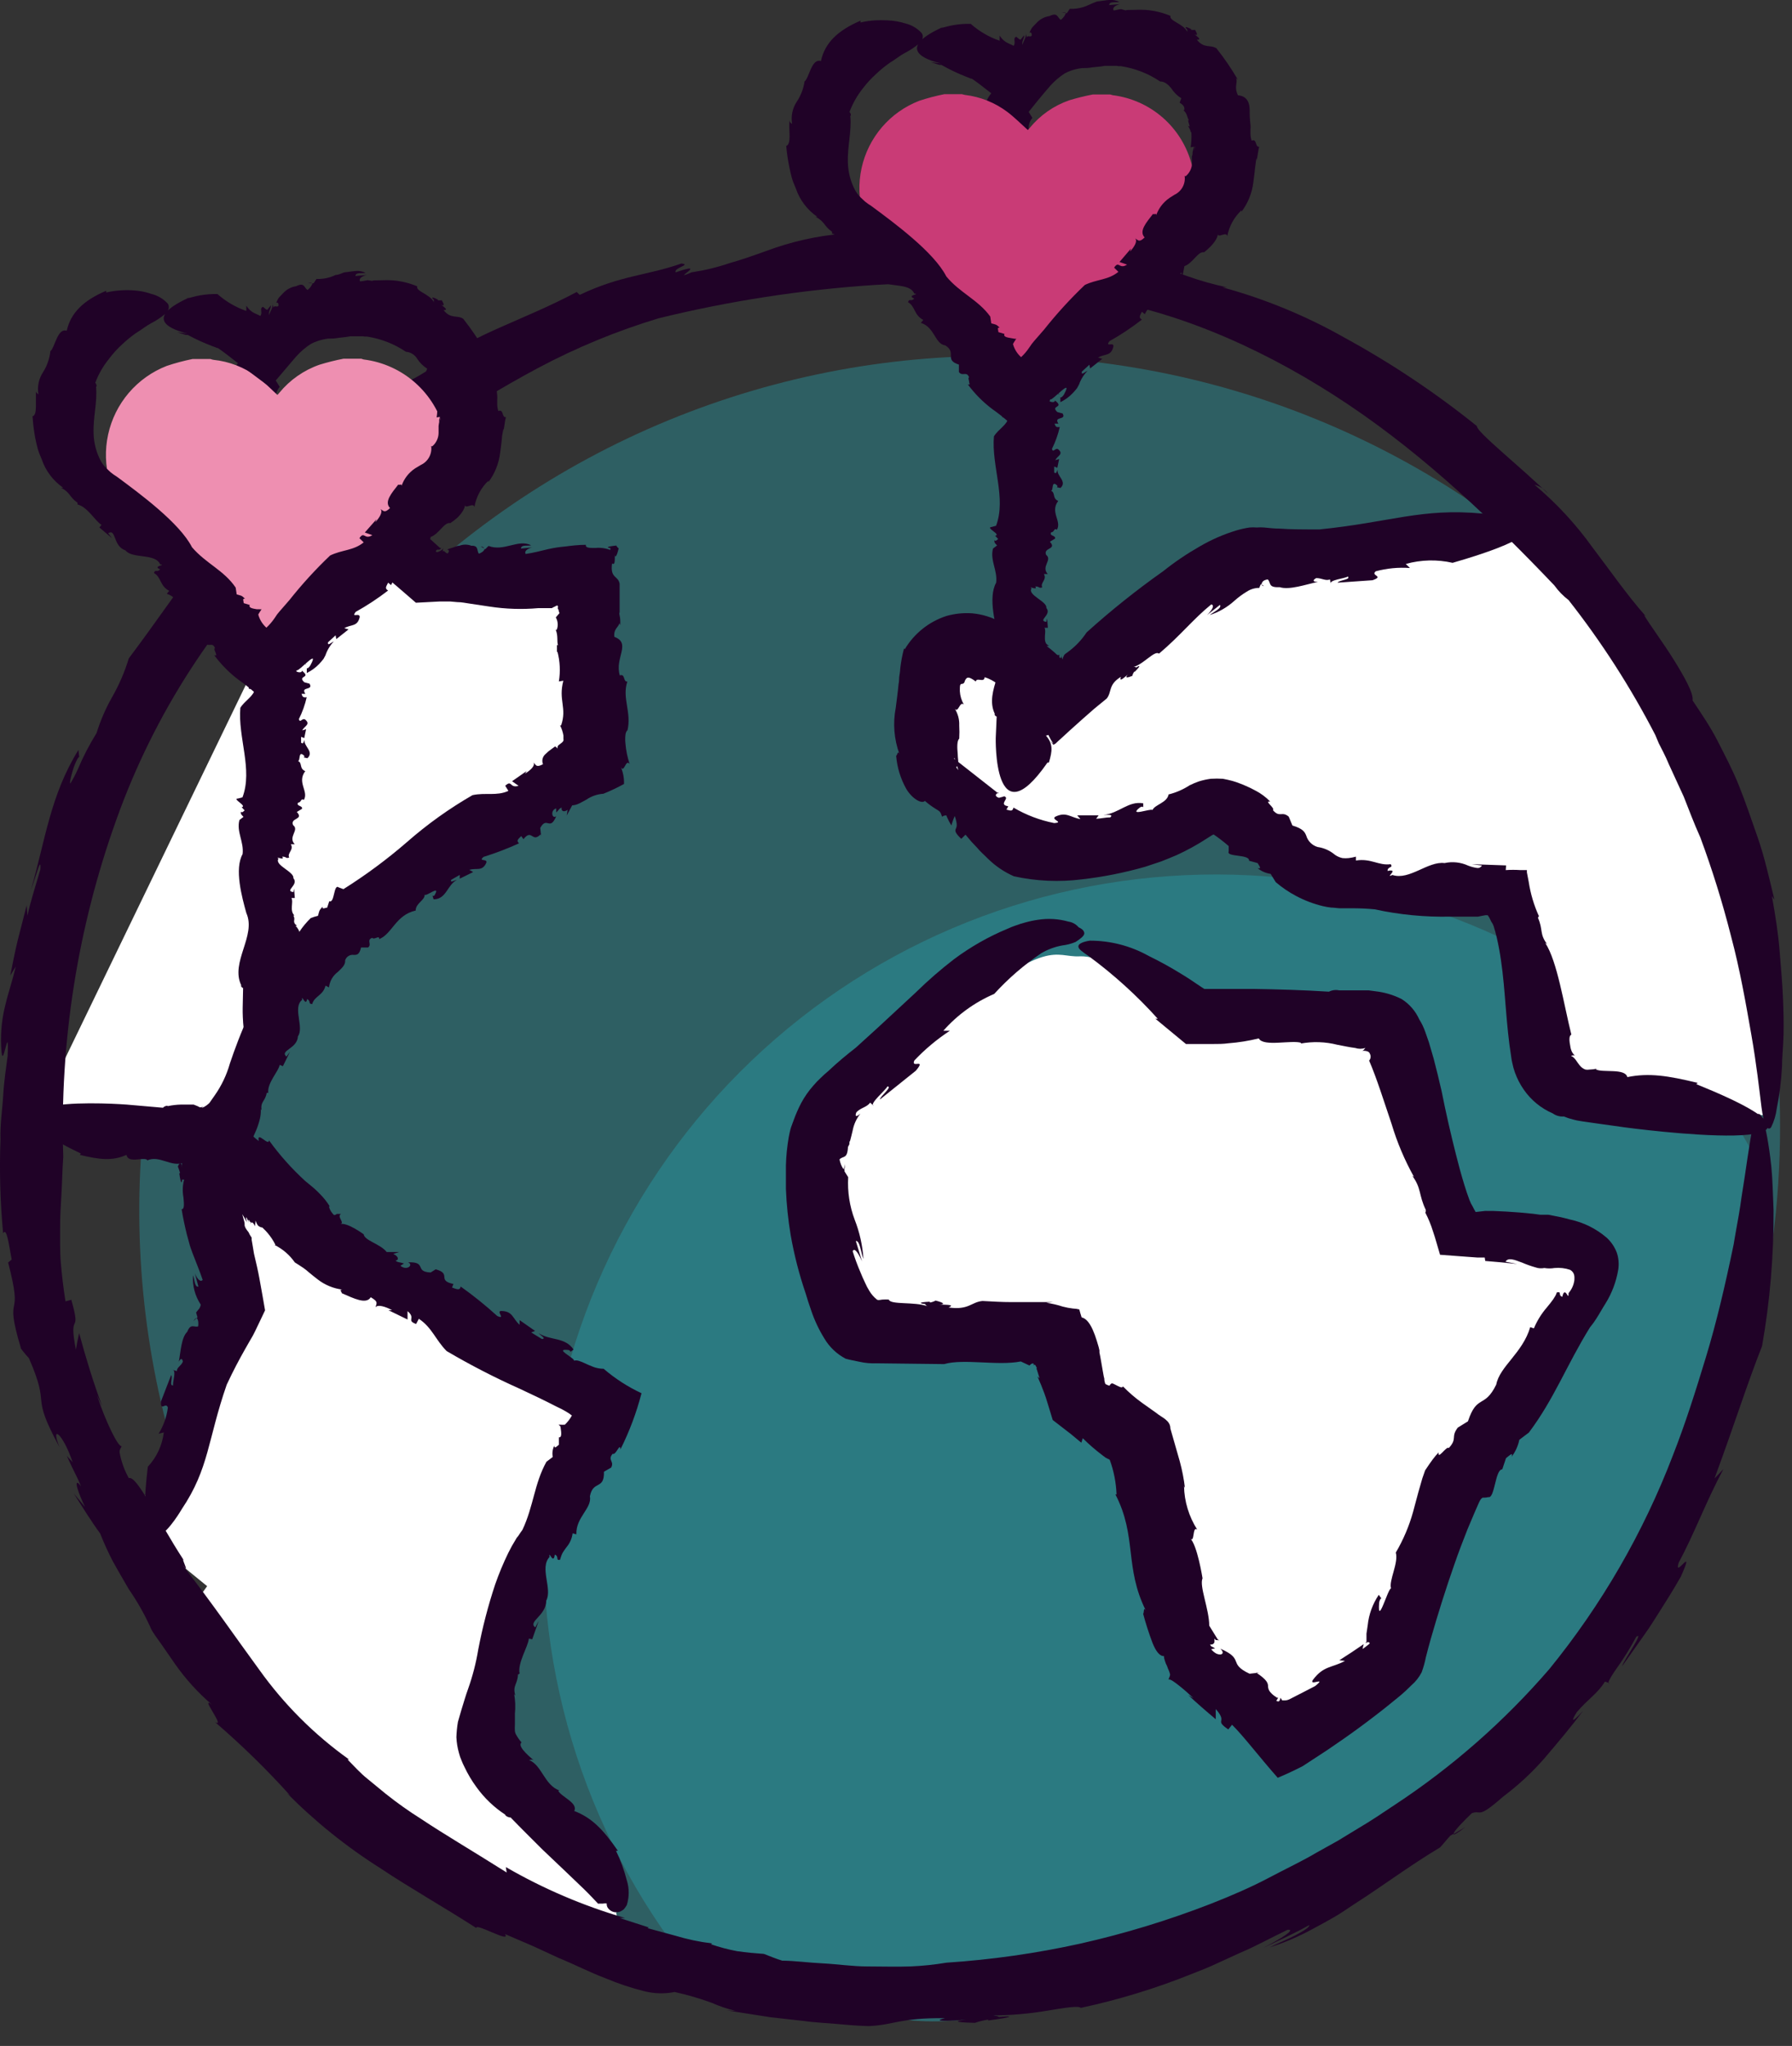 <?xml version="1.0" encoding="UTF-8"?> <svg xmlns="http://www.w3.org/2000/svg" width="85" height="97" viewBox="0 0 85 97" fill="none"><rect x="0" y="0" width="85" height="97" fill="#333333" stroke="none"/><g clip-path="url(#clip0_3388_5630)"><path opacity="0.5" d="M84.434 53.426C84.448 45.429 82.137 37.601 77.782 30.893C74.09 26.623 69.546 23.172 64.442 20.76C59.338 18.348 53.786 17.03 48.143 16.889C42.499 16.748 36.889 17.787 31.67 19.941C26.452 22.094 21.741 25.314 17.84 29.395C13.939 33.475 10.933 38.325 9.016 43.635C7.098 48.944 6.311 54.596 6.705 60.227C7.099 65.859 8.665 71.346 11.303 76.337C13.941 81.327 17.593 85.712 22.025 89.209C28.324 92.895 35.485 94.852 42.784 94.884C50.082 94.916 57.26 93.021 63.592 89.39C69.923 85.76 75.184 80.523 78.844 74.208C82.504 67.893 84.432 60.725 84.434 53.426Z" fill="#2A8C94"></path><path d="M8.978 76.374L11.314 73.14L28.691 88.138L29.584 92.385C29.584 92.385 21.644 90.295 19.419 88.683C17.193 87.071 8.978 76.374 8.978 76.374Z" fill="white"></path><path d="M71.594 24.845L78.197 30.358C78.197 30.358 82.059 38.462 82.691 40.712C83.324 42.961 83.917 52.856 83.917 52.856L64.541 31.559L71.594 24.845Z" fill="white"></path><path opacity="0.6" d="M78.849 74.216C78.849 74.216 84.434 62.53 83.106 58.982C82.662 57.795 84.149 56.626 83.589 55.507C83.085 54.525 82.533 53.57 81.933 52.644C76.585 46.38 69.02 42.428 60.823 41.615C52.626 40.802 44.432 43.191 37.958 48.283C31.483 53.375 27.229 60.775 26.086 68.932C24.944 77.09 27.001 85.373 31.828 92.047C32.61 93.138 33.204 93.389 34.116 94.374C34.242 94.509 34.358 94.152 34.483 94.287C35.506 95.354 38.687 93.853 39.846 94.77C44.673 97.608 52.551 94.027 56.509 92.627C67.577 88.712 78.849 74.216 78.849 74.216Z" fill="#2A8C94"></path><path d="M16.309 22.861L20.412 26.964H28.165L28.049 36.203C28.049 36.203 18.018 41.214 15.397 45.09C13.54 47.945 11.865 50.915 10.382 53.981L1.519 53.426" fill="white"></path><path d="M22.802 25.912L22.952 25.994C22.947 25.955 22.913 25.921 22.802 25.912Z" fill="#200227"></path><path d="M12.714 51.78C12.714 51.78 12.714 51.809 12.714 51.819C12.714 51.829 12.719 51.785 12.714 51.78Z" fill="#200227"></path><path d="M26.359 28.784L26.335 28.799L26.359 28.784Z" fill="#200227"></path><path d="M20.837 28.518H21.16H21.281H21.363L21.691 28.547C21.899 28.547 22.087 28.591 22.266 28.615L23.231 28.76C23.993 28.876 24.766 28.9 25.534 28.832H26.142H26.176C26.22 28.803 26.267 28.779 26.316 28.76C26.47 28.658 26.47 28.736 26.465 28.789C26.456 28.815 26.456 28.844 26.465 28.871C26.472 28.887 26.484 28.9 26.499 28.909V28.962C26.509 28.999 26.522 29.034 26.538 29.069L26.364 29.271C26.415 29.36 26.445 29.459 26.452 29.561C26.46 29.663 26.445 29.765 26.407 29.86H26.359C26.485 30.135 26.403 30.444 26.47 30.584H26.417V30.922L26.441 30.893C26.563 31.355 26.586 31.837 26.509 32.308L26.721 32.274C26.475 33.205 26.905 33.553 26.615 34.393H26.567C26.644 34.545 26.698 34.707 26.726 34.876C26.728 34.916 26.728 34.956 26.726 34.996C26.728 35.011 26.728 35.025 26.726 35.04C26.732 35.063 26.732 35.088 26.726 35.112C26.687 35.204 26.596 35.242 26.552 35.286C26.509 35.329 26.436 35.32 26.441 35.513C26.441 35.44 26.364 35.431 26.34 35.387L26.301 35.411L26.147 35.522C26.05 35.589 25.959 35.665 25.877 35.749C25.808 35.806 25.759 35.884 25.737 35.971C25.715 36.058 25.722 36.149 25.756 36.232C25.427 36.406 25.427 36.266 25.307 36.15C25.399 36.309 25.148 36.526 24.901 36.681L24.983 36.555L24.288 37.038L24.597 37.255C24.163 37.386 24.293 36.946 23.965 37.255L24.115 37.497C23.555 37.752 23.029 37.564 22.411 37.699C21.306 38.336 20.266 39.08 19.307 39.92C18.36 40.741 17.351 41.488 16.29 42.155L16.068 42.073C15.817 41.88 15.88 42.85 15.619 42.724L15.518 43.033C15.421 43.033 15.262 43.14 15.31 42.985C15.112 43.173 15.146 43.217 15.083 43.419C14.966 43.446 14.852 43.482 14.74 43.526C14.54 43.72 14.36 43.935 14.205 44.168C14.079 44.37 13.967 44.582 13.871 44.8C13.681 45.247 13.448 45.676 13.176 46.079C12.177 46.934 11.332 49.149 10.903 50.424C10.75 50.964 10.507 51.475 10.184 51.934L9.933 52.292C9.89 52.333 9.845 52.372 9.797 52.407C9.723 52.461 9.642 52.505 9.556 52.538C9.438 52.47 9.313 52.413 9.184 52.369H9.136H9.054H8.9C8.793 52.369 8.687 52.369 8.586 52.369C8.376 52.373 8.168 52.398 7.963 52.441C7.905 52.393 7.736 52.485 7.736 52.519L6.008 52.369C6.008 52.369 -2.386 51.722 3.836 54.691L3.788 54.754C4.724 54.98 5.323 55.053 5.999 54.754C6.076 55.173 6.771 54.845 6.988 54.99L6.964 55.024C7.563 54.739 8.137 55.367 8.711 55.115C8.687 55.145 8.673 55.26 8.542 55.255H8.866H9.049H9.305C9.624 55.255 9.875 55.333 9.928 55.458C10.343 55.458 10.806 55.492 11.27 55.511C11.574 54.864 11.892 54.184 12.153 53.581L12.197 53.469L12.221 53.402L12.264 53.272C12.293 53.19 12.312 53.103 12.332 53.025C12.365 52.878 12.378 52.727 12.37 52.577L12.409 52.644C12.341 52.215 12.583 52.224 12.65 51.814C12.689 51.814 12.713 51.814 12.723 51.814C12.674 51.331 13.205 50.81 13.268 50.486L13.418 50.549L13.756 49.864L13.587 50.095C13.249 49.796 14.108 49.728 14.132 49.13C14.436 48.715 13.867 47.759 14.33 47.407C14.291 47.078 14.504 47.774 14.567 47.363C14.769 47.474 14.596 47.59 14.808 47.605C14.909 47.223 15.325 47.204 15.44 46.731L15.604 46.813C15.62 46.669 15.665 46.531 15.736 46.405C15.808 46.28 15.904 46.171 16.02 46.084C16.213 45.901 16.391 45.746 16.372 45.529C16.399 45.443 16.455 45.37 16.532 45.324C16.608 45.276 16.699 45.259 16.787 45.273C16.917 45.273 17.048 45.273 17.125 44.921H17.458C17.661 44.771 17.361 44.573 17.656 44.462C17.748 44.583 18.008 44.308 17.984 44.525C18.607 44.274 18.761 43.386 19.717 43.169C19.717 42.816 20.156 42.686 20.142 42.42C20.234 42.507 20.9 41.938 20.625 42.42C20.625 42.464 20.538 42.502 20.514 42.459L20.567 42.638C21.175 42.638 21.213 41.952 21.672 41.716C21.513 41.749 21.354 41.875 21.397 41.716L21.807 41.479V41.658L22.444 41.344L22.261 41.242C22.604 41.132 22.874 41.334 23.067 40.905C23.14 40.687 22.657 40.871 22.937 40.625C23.51 40.447 24.071 40.233 24.617 39.983C24.462 39.833 24.617 39.761 24.723 39.64L24.829 39.785C25.249 39.254 25.23 40.012 25.669 39.529V39.664L25.625 39.254C25.944 38.67 26.074 39.432 26.383 38.699C26.181 38.848 26.089 38.409 26.383 38.327V38.52C26.514 38.404 26.528 38.312 26.644 38.293C26.601 38.423 26.721 38.539 26.924 38.395L26.881 38.665L27.141 38.182C27.247 38.177 27.35 38.151 27.445 38.105C27.495 38.085 27.544 38.06 27.59 38.032L27.812 37.912C28.052 37.747 28.332 37.651 28.623 37.632C28.957 37.497 29.282 37.342 29.598 37.169C29.608 36.888 29.555 36.61 29.444 36.353C29.603 36.705 29.68 35.942 29.868 36.227C29.76 35.907 29.692 35.575 29.666 35.238C29.652 35.109 29.652 34.98 29.666 34.852C29.672 34.765 29.704 34.683 29.757 34.615V34.658C29.975 33.761 29.492 33.114 29.757 32.312C29.55 32.346 29.666 31.921 29.4 32.023C29.144 31.183 29.96 30.502 29.14 30.193C29.096 29.812 29.337 29.744 29.381 29.547L29.424 29.638C29.424 29.46 29.424 29.315 29.391 29.184C29.357 29.054 29.391 29.064 29.391 29.006C29.391 28.948 29.391 28.832 29.391 28.75C29.391 28.412 29.391 28.118 29.391 27.678C29.318 27.273 28.932 27.437 29.033 26.713C29.183 26.819 29.159 26.554 29.164 26.288C29.164 26.433 29.241 26.452 29.347 25.989C29.308 25.989 29.279 25.941 29.26 25.897H29.222C29.222 25.897 29.222 25.897 29.251 25.863C28.734 25.917 28.768 25.965 28.966 25.984C28.959 25.99 28.953 25.997 28.949 26.006C28.945 26.014 28.943 26.023 28.943 26.032C28.943 26.042 28.945 26.051 28.949 26.059C28.953 26.067 28.959 26.075 28.966 26.081C28.734 25.99 28.484 25.955 28.237 25.979C27.967 25.979 27.754 25.979 27.793 25.83C27.436 25.83 27.098 25.873 26.789 25.912C26.527 25.935 26.268 25.975 26.012 26.032C25.65 26.119 25.302 26.211 24.935 26.264C24.853 26.129 25.022 26.008 25.239 25.955L24.713 26.008C24.713 25.81 25.017 25.892 25.196 25.854C24.573 25.54 23.907 26.168 23.173 25.883L23.024 26.032H22.98C22.98 26.114 22.816 26.226 22.71 26.25C22.604 26.081 22.71 25.863 22.353 25.873C22.172 25.804 21.973 25.804 21.793 25.873C21.682 25.873 21.576 25.931 21.469 25.965C21.381 25.988 21.294 26.017 21.209 26.052C21.252 26.052 21.3 26.1 21.296 26.134C21.291 26.168 21.252 26.206 21.233 26.235C21.117 26.235 21.083 26.071 20.996 26.143L21.04 25.916C21.04 26.052 20.914 26.11 20.798 26.158C20.683 26.206 20.697 26.129 20.668 26.158C20.697 26.023 20.779 26.066 20.842 26.061C20.878 26.043 20.909 26.015 20.929 25.979C20.89 25.979 20.861 25.979 20.871 25.979L20.436 25.584C20.041 25.429 20.335 25.786 20.06 25.796C19.79 25.584 19.442 25.458 19.259 25.086L19.205 25.318C18.756 25.093 18.411 24.704 18.24 24.232C13.664 21.983 15.928 25.101 15.928 25.101C16.304 25.728 16.795 26.278 17.376 26.723C17.651 26.935 17.936 27.133 18.25 27.355L18.486 27.524C18.53 27.558 18.559 27.572 18.616 27.62L18.834 27.804L19.727 28.576L20.837 28.518Z" fill="#200227"></path><path d="M6.303 72.329L10.618 61.96C10.618 61.96 8.494 52.089 10.391 53.981C11.564 55.149 14.837 58.886 14.837 58.886L28.623 66.638L25.867 73.478C25.867 73.478 22.739 79.97 22.971 82.249C23.202 84.527 31.587 89.89 28.961 90.802" fill="white"></path><path d="M9.171 62.636L9.316 62.501C9.302 62.486 9.248 62.52 9.171 62.636Z" fill="#200227"></path><path d="M24.656 79.294C24.654 79.311 24.654 79.327 24.656 79.343C24.661 79.309 24.661 79.299 24.656 79.294Z" fill="#200227"></path><path d="M11.767 58.422L11.791 58.451L11.767 58.422Z" fill="#200227"></path><path d="M10.754 65.648C11.077 64.958 11.357 64.437 11.617 63.978C11.748 63.751 11.868 63.534 11.994 63.322C12.033 63.259 12.153 63.003 12.255 62.791L12.573 62.124C12.491 61.642 12.404 61.159 12.303 60.604C12.24 60.261 12.153 59.875 12.047 59.436L11.975 59.001L11.936 58.779V58.673C11.927 58.656 11.916 58.639 11.902 58.625C11.858 58.562 11.821 58.494 11.791 58.422C11.608 58.2 11.598 58.108 11.603 58.05C11.608 57.992 11.603 57.964 11.492 57.568C11.569 57.688 11.642 57.814 11.714 57.949C11.646 57.703 11.661 57.616 11.758 57.862L11.796 57.978C11.733 57.713 11.844 57.944 11.825 57.828L11.849 57.93H11.893V58.055C11.893 57.954 11.941 57.939 11.979 57.968C12.034 58.013 12.073 58.074 12.091 58.142L12.129 57.872C12.211 58.137 12.274 58.137 12.385 58.19H12.424C12.448 58.202 12.469 58.218 12.486 58.239C12.557 58.306 12.625 58.377 12.689 58.451C12.838 58.625 12.964 58.816 13.066 59.021H13.017C13.404 59.211 13.737 59.497 13.983 59.851C14.118 59.933 14.248 60.02 14.379 60.107L14.523 60.213L14.63 60.305C14.774 60.421 14.919 60.546 15.069 60.657C15.408 60.92 15.811 61.087 16.237 61.14C16.058 61.14 16.237 61.27 16.208 61.309C16.782 61.56 17.376 61.859 17.584 61.502C17.98 61.729 17.844 61.796 17.816 61.984C17.902 61.825 18.298 61.951 18.598 62.115H18.419L19.331 62.559V62.163C19.751 62.511 19.249 62.593 19.737 62.771L19.867 62.525C20.49 62.935 20.659 63.524 21.185 64.055C22.306 64.714 23.463 65.31 24.651 65.841C25.244 66.117 25.833 66.397 26.403 66.691L26.659 66.816L26.832 66.913C26.936 66.97 27.035 67.037 27.127 67.111C27.038 67.272 26.926 67.418 26.794 67.545C26.718 67.55 26.642 67.55 26.567 67.545C26.49 67.545 26.475 67.545 26.495 67.545L26.538 67.584C26.555 67.595 26.569 67.61 26.578 67.628C26.587 67.645 26.592 67.665 26.591 67.685C26.625 67.912 26.659 68.168 26.509 68.144V68.496C26.422 68.559 26.297 68.718 26.292 68.54C26.209 68.705 26.183 68.894 26.219 69.076L25.92 69.302C25.341 70.34 25.312 71.407 24.781 72.532C24.723 72.609 24.665 72.691 24.607 72.783C24.592 72.811 24.572 72.837 24.549 72.86C24.516 72.896 24.488 72.936 24.467 72.981C24.337 73.188 24.218 73.403 24.11 73.623C23.873 74.109 23.665 74.608 23.487 75.119C23.152 76.127 22.885 77.156 22.686 78.199C22.581 78.836 22.42 79.463 22.203 80.072C22.087 80.385 21.991 80.738 21.88 81.085L21.721 81.636C21.68 81.877 21.656 82.12 21.648 82.364C21.66 82.616 21.7 82.865 21.769 83.108C21.8 83.232 21.842 83.353 21.894 83.47C21.933 83.572 21.978 83.672 22.029 83.769C22.189 84.109 22.381 84.432 22.604 84.734C22.972 85.244 23.43 85.683 23.956 86.028C23.98 86.12 24.192 86.188 24.216 86.163C24.723 86.689 25.235 87.192 25.737 87.694L26.789 88.693L27.701 89.566C27.991 89.846 28.252 90.136 28.367 90.252C28.396 90.276 28.367 90.252 28.401 90.252C28.435 90.252 28.401 90.252 28.445 90.252H28.541H28.594C28.669 90.237 28.746 90.237 28.821 90.252C28.894 90.252 28.884 90.252 28.923 90.252H28.961C28.949 90.245 28.939 90.235 28.932 90.223C28.867 90.175 28.814 90.112 28.778 90.04C28.783 90.109 28.783 90.178 28.778 90.247C28.77 90.331 28.796 90.414 28.85 90.479C28.923 90.573 29.028 90.636 29.145 90.657C29.237 90.67 29.332 90.66 29.42 90.628C29.479 90.599 29.536 90.563 29.589 90.522C29.641 90.46 29.687 90.394 29.729 90.324C29.852 89.94 29.852 89.526 29.729 89.142C29.607 88.66 29.435 88.193 29.217 87.747H29.309C28.585 86.704 28.058 86.178 27.238 85.859C27.436 85.468 26.577 85.169 26.48 84.894H26.548C25.814 84.633 25.717 83.701 25.099 83.446C25.143 83.446 25.235 83.378 25.341 83.48C24.984 83.175 24.54 82.77 24.738 82.611C24.642 82.5 24.558 82.38 24.486 82.253C24.454 82.202 24.433 82.144 24.424 82.085C24.416 81.972 24.416 81.859 24.424 81.747C24.424 81.665 24.424 81.582 24.424 81.505C24.424 81.428 24.424 81.331 24.424 81.245C24.455 80.937 24.444 80.627 24.39 80.323L24.443 80.385C24.303 79.903 24.549 79.869 24.569 79.386C24.607 79.386 24.631 79.343 24.646 79.352C24.54 78.836 25.051 78.073 25.085 77.687L25.244 77.721L25.553 76.847L25.389 77.156C25.022 76.876 25.906 76.611 25.91 75.886C26.21 75.331 25.582 74.332 26.065 73.82C26.017 73.439 26.244 74.236 26.316 73.705C26.533 73.787 26.34 73.994 26.562 73.951C26.586 73.878 26.61 73.811 26.63 73.743C26.649 73.695 26.672 73.648 26.697 73.603C26.752 73.515 26.812 73.43 26.876 73.347C27.031 73.162 27.13 72.936 27.161 72.696L27.339 72.744C27.31 71.924 28.087 71.518 27.981 70.939C28.131 70.162 28.672 70.654 28.647 69.775L28.99 69.578C29.154 69.269 28.802 69.235 29.058 68.926C29.125 68.955 29.188 68.887 29.27 68.762C29.352 68.636 29.429 68.516 29.429 68.718C29.855 67.868 30.19 66.974 30.429 66.054C29.78 65.751 29.176 65.361 28.633 64.895C28.468 64.894 28.305 64.865 28.15 64.808L27.914 64.712L27.711 64.62C27.532 64.543 27.359 64.461 27.228 64.514C27.267 64.384 26.263 63.93 26.939 64.002C26.997 64.002 27.079 64.06 27.05 64.099L27.204 63.983C26.799 63.375 26.084 63.568 25.549 63.206C25.684 63.351 25.915 63.462 25.708 63.486L25.196 63.172L25.38 63.1L24.646 62.588V62.81C24.313 62.516 24.332 62.163 23.777 62.154C23.511 62.154 24.013 62.573 23.589 62.395C23.038 61.893 22.458 61.426 21.851 60.995C21.812 61.212 21.639 61.106 21.441 61.043L21.508 60.874C20.697 60.705 21.45 60.392 20.668 60.179L20.789 60.102L20.427 60.329C19.635 60.295 20.277 59.817 19.355 59.846C19.64 59.972 19.288 60.266 18.993 60.01L19.162 59.904C18.959 59.832 18.863 59.861 18.757 59.764C18.911 59.764 18.94 59.576 18.655 59.45L18.94 59.359H18.342C18.038 58.972 17.294 58.823 17.251 58.519C17.251 58.519 16.459 57.935 16.136 58.036C16.387 57.988 15.947 57.669 16.179 57.553H16.068C16.029 57.553 15.976 57.553 15.976 57.553C15.951 57.576 15.922 57.592 15.889 57.602C15.872 57.606 15.854 57.606 15.836 57.602L15.764 57.52C15.682 57.424 15.625 57.31 15.6 57.186L15.653 57.215C15.518 56.992 15.356 56.786 15.17 56.602C15.083 56.511 14.996 56.429 14.91 56.351L14.774 56.236L14.48 55.994C13.841 55.411 13.264 54.764 12.757 54.063C12.757 54.377 12.163 53.581 12.274 54.097C12.101 53.965 11.94 53.818 11.791 53.658C11.685 53.566 11.579 53.46 11.473 53.354C11.382 53.25 11.282 53.154 11.173 53.069L10.908 52.837C10.836 52.772 10.756 52.716 10.671 52.668C10.391 52.504 10.227 52.557 10.247 52.948C9.933 52.842 9.812 52.552 9.566 52.523L9.653 52.48C9.547 52.482 9.443 52.508 9.349 52.557C9.265 52.606 9.189 52.666 9.122 52.736C9.035 52.832 8.96 52.939 8.9 53.054C8.779 53.263 8.676 53.481 8.591 53.706C8.562 54.112 8.881 54.585 8.76 55.154C8.62 54.763 8.63 55.072 8.625 55.352C8.625 55.154 8.547 55.029 8.436 55.304C8.48 55.407 8.515 55.514 8.543 55.622C8.543 55.622 8.519 55.622 8.504 55.622C8.581 56.182 8.634 56.105 8.639 55.912C8.645 55.919 8.652 55.925 8.661 55.929C8.669 55.933 8.678 55.935 8.687 55.935C8.697 55.935 8.706 55.933 8.714 55.929C8.722 55.925 8.73 55.919 8.736 55.912C8.66 56.192 8.648 56.486 8.702 56.771C8.731 57.085 8.75 57.341 8.615 57.326C8.683 57.751 8.77 58.152 8.861 58.519L9.006 59.05C9.035 59.146 9.054 59.194 9.074 59.248L9.132 59.412C9.296 59.841 9.465 60.242 9.614 60.681C9.503 60.812 9.344 60.623 9.243 60.367L9.412 61C9.223 61.034 9.233 60.652 9.156 60.464C9.121 60.955 9.25 61.444 9.523 61.854C9.514 61.912 9.494 61.968 9.465 62.018C9.431 62.076 9.397 62.096 9.301 62.226L9.368 62.458L9.325 62.496C9.402 62.525 9.426 62.752 9.397 62.887C9.194 62.94 9.045 62.728 8.881 63.143C8.596 63.408 8.572 64.108 8.48 64.557C8.601 64.34 8.659 64.451 8.673 64.557C8.591 64.765 8.388 64.818 8.388 65.006L8.166 64.939C8.398 64.939 8.166 65.566 8.214 65.677C8.007 65.73 8.214 65.301 8.118 65.195C7.794 66.03 7.954 65.615 7.635 66.445C7.611 66.952 7.867 66.445 7.963 66.734C7.906 67.174 7.756 67.597 7.524 67.975L7.77 67.912C7.696 68.521 7.431 69.091 7.012 69.539C6.279 75.606 8.62 71.552 8.62 71.552C9.928 69.606 9.841 68.274 10.754 65.648Z" fill="#200227"></path><path d="M72.376 26.095C72.376 26.095 61.785 26.737 59.855 26.737C57.924 26.737 50.167 33.461 50.167 33.461C50.167 33.461 47.999 30.497 45.721 30.497C43.443 30.497 43.896 33.461 44.012 35.745C44.128 38.028 45.721 37.453 45.721 37.453C45.721 37.453 45.378 40.76 51.306 40.301C57.234 39.843 56.553 37.68 58.262 38.617C59.971 39.553 62.123 41.58 63.62 41.696C65.116 41.812 71.599 42.15 71.599 42.15L73.202 49.984C73.3 50.459 73.544 50.89 73.9 51.219C74.256 51.548 74.705 51.758 75.186 51.819L83.874 52.905" fill="white"></path><path d="M59.951 27.79C59.918 27.76 59.883 27.735 59.845 27.712C59.854 27.756 59.888 27.78 59.951 27.79Z" fill="#200227"></path><path d="M72.964 43.4C72.964 43.4 72.964 43.439 72.994 43.449C73.023 43.459 72.974 43.405 72.964 43.4Z" fill="#200227"></path><path d="M62.582 25.101C61.839 25.101 61.226 25.101 60.695 25.062C60.425 25.062 60.178 25.028 59.961 25.009C59.847 25 59.733 25 59.618 25.009C59.503 25 59.387 25 59.271 25.009C59.059 25.04 58.849 25.087 58.643 25.149C58.04 25.332 57.46 25.584 56.915 25.902C56.303 26.25 55.719 26.645 55.168 27.085C53.903 27.978 52.693 28.945 51.543 29.981C51.293 30.358 50.976 30.686 50.606 30.946L50.519 31.009L50.476 31.057C50.439 31.122 50.413 31.192 50.399 31.265C50.373 31.206 50.355 31.145 50.346 31.082C50.346 31.12 50.346 31.193 50.307 31.193C50.268 31.193 50.249 31.193 50.244 31.086V31.033C50.153 31.12 50.124 30.98 50.046 31H50.095C49.95 30.869 49.8 30.744 49.641 30.623H49.766C49.017 30.122 48.239 29.666 47.435 29.257V29.479C47.026 29.256 46.576 29.119 46.112 29.078C45.701 29.049 45.288 29.091 44.891 29.204C44.061 29.474 43.358 30.037 42.912 30.787L42.883 30.734C42.798 31.051 42.737 31.374 42.7 31.699C42.7 31.839 42.661 31.999 42.651 32.11C42.642 32.221 42.651 32.322 42.622 32.428C42.584 32.843 42.531 33.206 42.487 33.563C42.347 34.292 42.407 35.046 42.661 35.745C42.584 35.551 42.555 35.831 42.507 35.831C42.552 36.385 42.717 36.921 42.989 37.405C43.279 37.888 43.737 38.129 43.868 37.97C44.278 38.327 44.514 38.399 44.587 38.496C44.659 38.593 44.64 38.636 44.698 38.733C44.698 38.66 44.906 38.65 45.181 38.626C45.306 38.626 45.451 38.597 45.596 38.568L45.823 38.515L46.103 38.428L44.708 37.337C44.708 37.434 44.708 37.482 44.708 37.535C44.705 37.587 44.705 37.638 44.708 37.69C44.691 37.639 44.678 37.588 44.669 37.535C44.661 37.466 44.661 37.397 44.669 37.328L46.117 38.481L44.669 37.323C44.65 37.504 44.65 37.687 44.669 37.868C44.693 38.02 44.727 38.17 44.77 38.317C44.849 38.607 44.97 38.883 45.128 39.138C45.168 38.984 45.221 38.834 45.287 38.689C45.427 39.094 45.379 39.201 45.34 39.288C45.301 39.374 45.272 39.466 45.596 39.77L45.798 39.572L46.074 39.901C46.161 39.997 46.252 40.089 46.339 40.181C46.503 40.383 46.677 40.523 46.851 40.702C47.211 41.057 47.633 41.344 48.096 41.547C49.152 41.778 50.239 41.827 51.311 41.691C52.33 41.576 53.337 41.376 54.323 41.093L55.076 40.842C55.322 40.741 55.559 40.654 55.819 40.538C56.301 40.318 56.766 40.063 57.21 39.775L57.485 39.601L57.581 39.553C57.599 39.54 57.618 39.53 57.639 39.524C57.663 39.592 57.591 39.346 57.596 39.36C57.576 39.319 57.564 39.275 57.562 39.23C57.562 39.181 57.562 39.264 57.562 39.278C57.565 39.307 57.565 39.336 57.562 39.365V39.452V39.558C57.812 39.729 58.052 39.914 58.281 40.113V40.369C58.151 40.644 59.285 40.489 59.247 40.808L59.652 40.919C59.715 41.03 59.879 41.218 59.652 41.16C59.829 41.306 60.043 41.399 60.27 41.431L60.511 41.822C60.808 42.076 61.132 42.296 61.477 42.478C61.88 42.692 62.308 42.855 62.751 42.961C62.88 42.992 63.011 43.014 63.142 43.029C63.282 43.029 63.456 43.062 63.557 43.062H64.088C64.459 43.06 64.829 43.076 65.199 43.111C66.383 43.368 67.593 43.485 68.804 43.458H70.031H70.108L70.277 43.424L70.455 43.391H70.552C70.586 43.391 70.581 43.424 70.6 43.439C70.619 43.453 70.692 43.603 70.735 43.695C70.783 43.758 70.82 43.828 70.846 43.902C70.899 44.076 70.948 44.25 70.991 44.428C71.073 44.781 71.141 45.148 71.194 45.514C71.305 46.258 71.363 47.025 71.425 47.793C71.488 48.56 71.556 49.333 71.677 50.081C71.688 50.183 71.706 50.285 71.73 50.385C71.76 50.539 71.802 50.691 71.855 50.839C71.959 51.132 72.102 51.41 72.28 51.664C72.624 52.161 73.101 52.55 73.656 52.789C73.807 52.897 73.992 52.948 74.177 52.934C74.334 52.997 74.495 53.049 74.66 53.088C74.742 53.111 74.826 53.128 74.911 53.141L75.118 53.175L75.77 53.267L77.078 53.45C77.078 53.45 89.759 55.159 80.457 51.399L80.529 51.341C79.115 50.998 78.217 50.858 77.189 51.066C77.083 50.631 76.016 50.873 75.697 50.699L75.731 50.67C75.62 50.692 75.507 50.705 75.393 50.709C75.331 50.72 75.267 50.72 75.205 50.709C75.096 50.671 75.001 50.602 74.93 50.511C74.78 50.332 74.727 50.163 74.515 50.052C74.553 50.052 74.65 50.008 74.703 50.052C74.652 50.004 74.608 49.948 74.573 49.888C74.528 49.803 74.499 49.712 74.486 49.617C74.428 49.328 74.418 49.101 74.534 49.053C74.172 47.605 73.868 45.577 73.298 44.708L73.38 44.757C73.014 44.274 73.202 44.081 72.951 43.516C72.975 43.477 72.98 43.434 72.994 43.434C72.76 42.918 72.597 42.372 72.512 41.812L72.425 41.358V41.252C72.425 41.252 72.357 41.252 72.328 41.252H72.121C71.888 41.236 71.654 41.236 71.421 41.252L71.44 41.03L69.813 40.972L70.031 41.001L70.296 41.035C70.263 41.085 70.216 41.123 70.161 41.146C70.116 41.156 70.07 41.156 70.026 41.146C69.894 41.124 69.764 41.089 69.639 41.04C69.289 40.879 68.896 40.836 68.52 40.919C67.733 40.818 66.854 41.749 66.048 41.484C65.638 41.667 66.415 41.165 65.816 41.291C65.816 41.059 66.101 41.165 65.966 40.972C65.382 41.05 65.039 40.683 64.315 40.798V40.615C64.201 40.647 64.085 40.669 63.968 40.683C63.871 40.693 63.774 40.693 63.678 40.683C63.548 40.655 63.424 40.601 63.316 40.523C63.084 40.327 62.801 40.2 62.5 40.157C62.372 40.12 62.256 40.051 62.161 39.958C62.067 39.864 61.997 39.748 61.96 39.621C61.887 39.442 61.805 39.288 61.303 39.138L61.129 38.718C60.801 38.438 60.709 38.786 60.381 38.414C60.492 38.303 59.932 37.96 60.251 38.004C60.042 37.788 59.799 37.608 59.532 37.473C59.389 37.394 59.242 37.323 59.092 37.26C59.025 37.226 58.904 37.178 58.798 37.14C58.692 37.101 58.6 37.062 58.455 37.024C58.31 36.985 58.156 36.951 58.006 36.922C57.815 36.91 57.623 36.91 57.432 36.922C57.239 36.948 57.048 36.99 56.862 37.048C56.714 37.1 56.569 37.161 56.428 37.231C56.121 37.431 55.783 37.577 55.428 37.666C55.366 38.057 54.772 38.148 54.666 38.404C54.603 38.312 53.488 38.742 54.067 38.284C54.12 38.245 54.217 38.221 54.227 38.284V38.086C53.517 37.96 53.078 38.568 52.339 38.636C52.556 38.636 52.822 38.602 52.667 38.752C52.441 38.752 52.223 38.81 51.992 38.819L52.112 38.655C51.774 38.655 51.427 38.655 51.094 38.655L51.248 38.834C50.766 38.752 50.577 38.472 50.061 38.718C49.819 38.858 50.5 38.988 50.003 39.022C49.323 38.888 48.67 38.64 48.072 38.288C48.024 38.501 47.903 38.419 47.739 38.385L47.826 38.226C47.56 38.187 47.604 38.076 47.657 37.98C47.71 37.883 47.778 37.801 47.633 37.757L47.749 37.709C47.63 37.759 47.508 37.798 47.382 37.825C47.198 37.762 47.218 37.675 47.276 37.632L47.358 37.569C47.358 37.569 47.42 37.569 47.184 37.569H46.923H46.88H47.362V37.622L45.239 35.957H45.287L45.523 36.729V36.686V36.647L45.499 36.57L45.374 36.401L45.34 36.266C45.34 36.232 45.34 36.198 45.34 36.16V36.078V36.14C45.34 36.14 45.34 36.222 45.34 36.271C45.34 36.319 45.292 36.454 45.287 36.411C45.29 36.364 45.29 36.317 45.287 36.271C45.279 36.342 45.263 36.411 45.239 36.478C45.267 36.442 45.299 36.41 45.335 36.382C45.312 36.398 45.291 36.418 45.272 36.44C45.259 36.452 45.248 36.467 45.239 36.483C45.253 36.457 45.273 36.434 45.297 36.416C45.297 36.416 45.374 36.343 45.427 36.304C45.61 36.198 45.48 36.256 45.427 36.251C45.485 36.14 45.427 35.962 45.427 35.74C45.398 35.445 45.388 35.127 45.499 35.016C45.511 34.807 45.511 34.597 45.499 34.388C45.511 34.112 45.438 33.84 45.292 33.606C45.461 33.814 45.519 33.23 45.717 33.399C45.605 33.206 45.54 32.989 45.528 32.766C45.528 32.491 45.528 32.414 45.654 32.423C45.774 32.38 45.736 32.308 45.803 32.211C45.871 32.115 45.934 32.047 46.286 32.312C46.325 32.09 46.682 32.395 46.706 32.105C47.151 32.25 47.533 32.543 47.787 32.935C47.855 33.012 47.918 33.09 47.98 33.152L48.145 33.302C48.202 33.359 48.263 33.412 48.328 33.461C48.414 33.551 48.52 33.62 48.637 33.66C48.755 33.7 48.881 33.712 49.004 33.693C49.593 34.335 49.636 34.794 49.969 35.267L49.819 35.141L49.964 35.31C50.003 35.293 50.041 35.272 50.075 35.247L50.181 35.146L50.389 34.958L50.751 34.625L51.355 34.084L51.905 33.601L52.494 33.119C52.749 32.805 52.552 32.467 53.165 32.09C53.083 32.356 53.29 32.148 53.498 31.979C53.382 32.105 53.372 32.182 53.71 32.042C53.725 31.97 53.757 31.902 53.802 31.844C53.802 31.844 53.802 31.844 53.831 31.844C54.145 31.526 54.058 31.54 53.884 31.651C53.884 31.627 53.845 31.613 53.768 31.622C54.251 31.487 54.772 30.816 54.975 30.99C55.993 30.131 56.597 29.349 57.456 28.654C57.63 28.697 57.485 28.938 57.253 29.16C57.456 29.001 57.663 28.842 57.866 28.678C57.968 28.842 57.562 29.011 57.383 29.16C57.818 29.019 58.218 28.787 58.556 28.48C58.734 28.32 58.926 28.178 59.131 28.055C59.31 27.936 59.52 27.872 59.734 27.872C59.75 27.811 59.775 27.752 59.807 27.698H59.845C59.845 27.616 59.913 27.495 60.135 27.471C60.299 27.635 60.135 27.867 60.7 27.838C61.154 27.987 61.95 27.707 62.515 27.587C62.206 27.587 62.302 27.476 62.433 27.408C62.708 27.408 62.872 27.553 63.084 27.471L63.123 27.698C63.002 27.485 63.833 27.427 63.929 27.331C64.093 27.49 63.509 27.495 63.446 27.625L65.102 27.509C65.686 27.307 64.986 27.302 65.257 27.085C65.785 26.943 66.333 26.891 66.878 26.93L66.68 26.737C67.405 26.536 68.168 26.517 68.901 26.684C76.084 24.613 70.306 24.348 70.306 24.348C67.419 24.078 65.976 24.758 62.582 25.101Z" fill="#200227"></path><path d="M51.209 45.341C49.998 45.399 49.819 44.375 44.934 48.295C40.049 52.215 39.624 52.031 39.108 53.861C38.591 55.69 40.151 62.723 41.039 62.723C41.927 62.723 50.336 63.071 50.336 63.071L51.301 66.377L53.913 68.376C53.913 68.376 56.085 77.764 56.258 78.459C56.432 79.154 60.69 82.717 60.69 82.717C60.69 82.717 66.255 79.067 66.255 78.633C66.255 78.199 69.026 70.475 69.026 70.475C69.026 70.475 75.301 61.173 75.301 60.044C75.301 58.914 69.026 58.567 69.026 58.567C69.026 58.567 66.506 49.439 65.811 48.744C65.116 48.049 56.683 48.222 56.683 48.222C56.683 48.222 52.952 45.254 51.209 45.341Z" fill="white"></path><path d="M40.087 55.193C40.059 55.279 40.039 55.376 40.015 55.467C40.063 55.462 40.063 55.39 40.087 55.193Z" fill="#200227"></path><path d="M67.578 57.442C67.578 57.408 67.549 57.384 67.534 57.365C67.52 57.346 67.578 57.442 67.578 57.442Z" fill="#200227"></path><path d="M39.271 50.795C39.156 50.892 39.044 50.988 38.929 51.104C38.807 51.216 38.693 51.336 38.586 51.462C38.357 51.719 38.159 52.002 37.997 52.306C37.864 52.562 37.748 52.827 37.65 53.098C37.611 53.209 37.568 53.32 37.529 53.426C37.49 53.532 37.437 53.769 37.413 53.909C37.335 54.354 37.29 54.804 37.278 55.256C37.278 55.647 37.278 56.009 37.278 56.366C37.307 57.102 37.383 57.836 37.505 58.562C37.669 59.493 37.905 60.409 38.209 61.304C38.291 61.574 38.369 61.83 38.475 62.124C38.631 62.59 38.84 63.035 39.098 63.452C39.339 63.862 39.69 64.196 40.111 64.417C40.328 64.48 40.565 64.519 40.792 64.567C41.041 64.623 41.295 64.645 41.55 64.635L44.784 64.673C45.711 64.403 47.323 64.765 48.419 64.548L48.834 64.741C48.897 64.654 49.027 64.596 49.041 64.692L49.003 64.741C49.104 64.659 49.114 64.741 49.133 64.765C49.152 64.789 49.162 64.852 49.201 64.866H49.152C49.152 64.823 49.244 65.137 49.312 65.349L49.21 65.257C49.326 65.513 49.432 65.779 49.529 66.039L49.606 66.257L49.717 66.614L49.934 67.323L50.808 67.999L51.291 68.4L51.358 68.187C51.653 68.478 51.965 68.749 52.295 68.998L52.406 69.08L52.459 69.119L52.522 69.148C52.556 69.177 52.623 69.182 52.642 69.22C52.833 69.744 52.94 70.295 52.961 70.852H52.908C53.941 72.85 53.323 74.303 54.356 76.369C54.226 76.113 54.274 76.514 54.221 76.504C54.347 76.977 54.497 77.442 54.67 77.899C54.824 78.276 54.998 78.522 55.21 78.517C55.21 78.648 55.268 78.763 55.297 78.865C55.34 78.941 55.374 79.022 55.399 79.106C55.443 79.192 55.477 79.283 55.5 79.376C55.5 79.497 55.447 79.521 55.428 79.637C55.495 79.579 55.737 79.767 55.934 79.922C56.132 80.076 56.388 80.303 56.61 80.511L56.359 80.361C56.794 80.767 57.228 81.143 57.667 81.51V81.027C58.271 81.708 57.556 81.51 58.261 81.993L58.44 81.771C59 82.326 59.695 83.253 60.607 84.286C60.95 84.141 61.341 83.967 61.795 83.731L62.977 82.958L63.749 82.427C64.264 82.067 64.776 81.69 65.284 81.298C65.54 81.1 65.796 80.902 66.052 80.689C66.308 80.477 66.535 80.318 66.95 79.898C67.149 79.727 67.313 79.518 67.433 79.285C67.517 79.057 67.583 78.823 67.63 78.585L67.746 78.136L67.867 77.697C68.205 76.514 68.577 75.331 68.977 74.192C69.175 73.618 69.388 73.058 69.605 72.512C69.721 72.237 69.832 71.967 69.948 71.701L70.121 71.306C70.15 71.248 70.189 71.151 70.208 71.127L70.252 71.064L70.319 71.006C70.387 71.006 70.503 71.006 70.594 70.977C70.903 71.074 70.918 69.655 71.256 69.664L71.434 69.133C71.565 69.037 71.791 68.8 71.7 69.066C71.881 68.828 72.006 68.553 72.067 68.26L72.52 67.917C73.717 66.329 74.306 64.722 75.417 62.931L75.557 62.752C75.605 62.68 75.634 62.651 75.716 62.52C75.861 62.298 76.001 62.038 76.15 61.806C76.457 61.314 76.663 60.766 76.758 60.194C76.8 59.925 76.777 59.65 76.691 59.392C76.589 59.12 76.423 58.875 76.208 58.678C75.711 58.252 75.115 57.956 74.475 57.819C74.133 57.722 73.766 57.65 73.442 57.592H73.317H73.235H73.066L72.737 57.548C72.303 57.5 71.878 57.466 71.458 57.442L70.845 57.413H70.546C70.506 57.409 70.466 57.409 70.425 57.413L69.996 57.462C69.946 57.382 69.901 57.3 69.861 57.215C69.795 57.11 69.74 56.998 69.697 56.882C69.619 56.675 69.537 56.429 69.465 56.197C69.315 55.714 69.185 55.231 69.064 54.749C68.818 53.783 68.581 52.75 68.379 51.727C68.263 51.215 68.137 50.704 68.002 50.187L67.775 49.41L67.606 48.927C67.535 48.719 67.439 48.52 67.322 48.334C67.144 47.937 66.854 47.601 66.487 47.368C66.095 47.17 65.672 47.044 65.236 46.996L64.913 46.953H64.701H64.295C64.029 46.953 63.774 46.953 63.518 46.953C63.354 46.919 63.184 46.942 63.035 47.016C61.819 46.938 60.622 46.905 59.425 46.885H58.623H57.745H57.305H57.122L57.011 46.813L56.953 46.774L56.794 46.668C56.552 46.504 56.311 46.34 56.05 46.185C55.544 45.871 55.022 45.582 54.486 45.322C53.632 44.844 52.67 44.595 51.691 44.597C51.325 44.655 51.132 44.761 51.151 44.887C51.17 45.013 51.349 45.128 51.634 45.326C52.826 46.203 53.926 47.199 54.916 48.3H54.805L56.253 49.497H57.508C57.769 49.497 58.02 49.497 58.261 49.463C58.749 49.426 59.234 49.348 59.709 49.231C59.917 49.647 61.288 49.289 61.727 49.444L61.684 49.478C62.266 49.369 62.866 49.388 63.441 49.535C63.73 49.589 64.01 49.651 64.281 49.685C64.437 49.737 64.606 49.737 64.763 49.685C64.734 49.714 64.676 49.82 64.599 49.816C64.725 49.816 64.937 49.816 64.976 49.956C65.005 50.007 65.017 50.066 65.011 50.125C65.005 50.184 64.981 50.239 64.942 50.284C65.304 51.119 65.656 52.253 66.004 53.276C66.266 54.154 66.624 55.001 67.071 55.801L66.984 55.738C67.437 56.356 67.278 56.627 67.63 57.365C67.63 57.408 67.63 57.486 67.602 57.481C67.75 57.766 67.873 58.063 67.968 58.369C68.089 58.717 68.19 59.112 68.306 59.489L69.537 59.581L70.063 59.619H70.29H70.425L70.45 59.783C70.956 59.822 71.463 59.87 71.965 59.928L71.41 59.817C71.536 59.61 71.816 59.716 72.197 59.861C72.404 59.95 72.617 60.026 72.834 60.087C72.969 60.136 73.114 60.146 73.254 60.117C73.414 60.145 73.577 60.145 73.737 60.117C73.986 60.094 74.238 60.124 74.475 60.203C74.688 60.329 74.688 60.512 74.678 60.686C74.65 60.915 74.554 61.13 74.403 61.304C74.403 61.531 74.364 61.42 74.306 61.338C74.248 61.256 74.166 61.198 74.104 61.483C73.882 61.405 74.104 61.217 73.843 61.275C73.829 61.329 73.808 61.381 73.78 61.429L73.679 61.593C73.582 61.733 73.476 61.859 73.37 61.989C73.114 62.285 72.907 62.619 72.757 62.979L72.583 62.921C72.221 64.152 71.135 64.779 70.971 65.644C70.406 66.802 70.063 66.078 69.629 67.386L69.146 67.685C68.799 68.144 69.146 68.192 68.721 68.651C68.615 68.535 68.181 69.249 68.239 68.858C68.139 68.964 68.045 69.075 67.959 69.191C67.886 69.283 67.751 69.481 67.597 69.713L67.466 70.089L67.399 70.321C67.355 70.466 67.317 70.611 67.273 70.76C67.196 71.059 67.114 71.364 67.027 71.677C66.839 72.354 66.563 73.003 66.207 73.608C66.347 74.091 65.869 74.94 65.98 75.307C65.835 75.307 65.338 77.132 65.415 76.012C65.415 75.915 65.482 75.761 65.526 75.79L65.4 75.611C65.108 76.043 64.927 76.541 64.874 77.059L64.816 77.451C64.816 77.513 64.816 77.591 64.816 77.639V77.716C64.816 77.779 64.816 77.803 64.816 77.832C64.811 77.846 64.804 77.859 64.794 77.869C64.784 77.88 64.772 77.889 64.758 77.895C64.802 77.892 64.844 77.877 64.879 77.851C64.903 77.851 64.927 77.851 64.976 77.904C64.945 77.944 64.907 77.978 64.865 78.006L64.638 78.179C64.638 78.097 64.671 78.025 64.686 77.948C64.334 78.194 63.928 78.459 63.528 78.715L63.798 78.744C63.17 79.082 62.784 78.966 62.277 79.642C62.06 79.97 62.972 79.459 62.383 79.936C62.036 80.12 61.611 80.332 61.162 80.564C61.09 80.599 61.011 80.617 60.931 80.617H60.819L60.737 80.492C60.689 80.723 60.631 80.665 60.539 80.641L60.631 80.487C60.611 80.493 60.589 80.493 60.569 80.487L60.428 80.39C60.362 80.341 60.303 80.284 60.25 80.221C60.189 80.149 60.154 80.059 60.148 79.965C60.148 79.811 60.12 79.652 59.584 79.299H59.753L59.27 79.352C58.729 79.097 58.686 78.923 58.618 78.754C58.551 78.585 58.454 78.411 57.885 78.165C58.049 78.319 58.015 78.43 57.885 78.44C57.805 78.441 57.726 78.419 57.658 78.377C57.611 78.348 57.568 78.314 57.527 78.276L57.469 78.213L57.441 78.199C57.503 78.176 57.568 78.161 57.634 78.155C57.585 78.118 57.531 78.087 57.474 78.064C57.454 78.055 57.437 78.041 57.425 78.023C57.413 78.005 57.407 77.984 57.407 77.962C57.434 77.97 57.464 77.971 57.492 77.964C57.52 77.957 57.545 77.943 57.566 77.924C57.582 77.903 57.595 77.88 57.605 77.856C57.607 77.84 57.607 77.824 57.605 77.808V77.774V77.687L57.677 77.759H57.735C57.773 77.769 57.813 77.769 57.851 77.759C57.822 77.759 57.788 77.759 57.759 77.721C57.73 77.682 57.672 77.581 57.629 77.513L57.358 77.074C57.358 76.297 56.876 75.191 57.04 74.829C57.04 74.829 56.789 73.227 56.446 72.927C56.683 73.207 56.543 72.319 56.789 72.522C56.394 71.904 56.177 71.189 56.161 70.456L56.205 70.543C56.155 70.116 56.072 69.693 55.959 69.278C55.809 68.742 55.659 68.231 55.514 67.724C55.514 67.333 55.104 67.207 54.848 66.99L54.168 66.507C53.845 66.275 53.543 66.014 53.265 65.73C53.231 65.837 53.062 65.73 52.898 65.648L52.778 65.59C52.734 65.59 52.744 65.59 52.72 65.59C52.68 65.617 52.648 65.653 52.628 65.697C52.558 65.68 52.491 65.653 52.43 65.615C52.407 65.554 52.391 65.49 52.382 65.426V65.373L52.353 65.248L52.309 65.006C52.251 64.688 52.208 64.388 52.15 64.123V64.022L52.111 63.857L52.02 63.553C51.965 63.372 51.899 63.195 51.822 63.022C51.677 62.713 51.513 62.506 51.305 62.458C51.262 62.322 51.223 62.197 51.194 62.081C51.095 62.056 50.993 62.041 50.89 62.038C50.727 62.019 50.566 61.988 50.407 61.946C50.154 61.863 49.894 61.803 49.63 61.767L49.949 61.733H47.946C47.521 61.733 47.144 61.709 46.599 61.68C46.053 61.738 45.962 62.12 44.996 61.989C45.31 61.849 44.914 61.864 44.552 61.849C44.784 61.849 44.856 61.782 44.379 61.661C44.296 61.707 44.206 61.738 44.113 61.753C44.113 61.753 44.089 61.753 44.113 61.714C43.505 61.743 43.63 61.796 43.891 61.83C43.891 61.83 43.891 61.883 43.987 61.927C43.36 61.705 42.235 61.873 42.158 61.613C42.065 61.607 41.971 61.607 41.878 61.613C41.786 61.613 41.67 61.666 41.593 61.613C41.451 61.498 41.33 61.359 41.236 61.203C41.157 61.076 41.088 60.944 41.029 60.807C40.951 60.647 40.884 60.493 40.816 60.324C40.674 59.996 40.55 59.661 40.444 59.32C40.536 59.127 40.729 59.436 40.889 59.803C40.787 59.474 40.686 59.146 40.594 58.837C40.787 58.803 40.835 59.392 40.956 59.687C40.914 59.05 40.774 58.423 40.541 57.828C40.298 57.185 40.193 56.498 40.232 55.811L40.058 55.536V55.449C39.976 55.449 39.851 55.154 39.822 54.966C39.995 54.787 40.193 54.966 40.222 54.377C40.248 54.334 40.27 54.288 40.29 54.242C40.29 54.242 40.29 54.208 40.29 54.189C40.29 54.169 40.29 54.121 40.324 54.083C40.372 53.919 40.406 53.749 40.444 53.6C40.499 53.307 40.625 53.032 40.811 52.799C40.555 53.016 40.56 52.876 40.623 52.731C40.845 52.504 41.106 52.504 41.275 52.277L41.444 52.432C41.193 52.355 42.032 51.669 42.09 51.51C42.361 51.51 41.728 51.992 41.738 52.128L43.442 50.762C43.963 50.139 43.191 50.679 43.37 50.279C43.875 49.745 44.44 49.273 45.054 48.869H44.745C45.41 48.115 46.234 47.518 47.159 47.122C47.824 46.392 48.575 45.743 49.394 45.191C49.701 45.011 50.038 44.887 50.388 44.824C50.604 44.799 50.815 44.744 51.016 44.66C51.228 44.525 51.426 44.375 51.431 44.26C51.436 44.144 51.344 44.047 51.165 43.965C51.042 43.819 50.871 43.723 50.683 43.695C50.212 43.561 49.718 43.532 49.234 43.608C49.027 43.637 48.823 43.681 48.621 43.738C48.471 43.777 48.323 43.824 48.177 43.878C48.049 43.921 47.923 43.971 47.801 44.028C46.895 44.403 46.039 44.89 45.252 45.476C44.618 45.964 44.014 46.489 43.442 47.05L41.651 48.71L40.589 49.675C40.179 49.994 39.764 50.332 39.271 50.795Z" fill="#200227"></path><path d="M69.509 86.617L68.92 86.974C68.973 86.998 69.127 86.916 69.509 86.617Z" fill="#200227"></path><path d="M54.221 12.401H54.385C54.331 12.392 54.275 12.392 54.221 12.401Z" fill="#200227"></path><path d="M44.891 93.052C44.946 93.045 45.001 93.035 45.056 93.023L44.891 93.052Z" fill="#200227"></path><path d="M73.491 79.13C71.357 81.603 68.891 83.769 66.164 85.565C65.594 85.946 65.024 86.332 64.406 86.694L63.47 87.264L62.456 87.829C61.776 88.234 61.008 88.591 60.188 89.026C59.367 89.46 58.45 89.861 57.417 90.266C55.407 91.046 53.342 91.676 51.238 92.149C49.148 92.61 47.026 92.911 44.891 93.052C44.322 93.147 43.748 93.207 43.172 93.23C42.535 93.254 41.84 93.23 41.135 93.23C40.43 93.23 39.716 93.119 39.031 93.085C38.345 93.052 37.694 92.96 37.1 92.955C36.805 92.868 36.52 92.743 36.236 92.636C35.83 92.608 35.396 92.569 34.961 92.506C34.54 92.427 34.126 92.317 33.721 92.178L33.783 92.139C33.185 92.068 32.594 91.943 32.017 91.768L30.713 91.415L30.776 91.381L29.386 90.933H29.647C27.672 90.359 25.774 89.549 23.994 88.519L24.033 88.775C22.3 87.684 21.098 86.984 19.973 86.236C19.391 85.87 18.831 85.472 18.293 85.043C18.009 84.817 17.714 84.561 17.41 84.319C17.106 84.078 16.807 83.745 16.483 83.417H16.556C14.911 82.245 13.472 80.808 12.298 79.164C11.193 77.658 10.145 76.118 8.663 74.207C9.035 74.689 8.62 73.931 8.697 73.941C7.486 72.092 6.501 69.935 6.11 70.079C5.896 69.698 5.748 69.284 5.671 68.853C5.671 68.689 5.733 68.684 5.767 68.559C5.613 68.631 4.99 67.357 4.599 66.145L4.85 66.676C4.425 65.542 4.073 64.379 3.754 63.206C3.692 63.466 3.643 63.727 3.6 63.988C3.223 62.057 3.885 63.408 3.383 61.623L3.107 61.7C3.001 61.038 2.934 60.435 2.885 59.87C2.837 59.306 2.856 58.77 2.852 58.239C2.847 57.708 2.881 57.186 2.914 56.631C2.948 56.076 2.953 55.497 3.001 54.85C2.824 49.403 3.681 43.972 5.526 38.843C7.312 33.849 10.23 29.336 14.05 25.656L14.504 25.487C14.673 25.521 15.079 24.966 15.513 24.396C15.947 23.826 16.411 23.247 16.652 23.233L17.434 22.369C17.729 22.209 18.303 21.833 17.917 22.243C18.41 21.864 18.874 21.449 19.307 21.003L20.355 20.52C22.131 19.4 23.777 18.377 25.524 17.445C27.349 16.475 29.265 15.686 31.244 15.089C34.603 14.267 38.027 13.739 41.478 13.511C43.383 13.395 45.293 13.396 47.198 13.516C48.11 13.612 49.003 13.656 49.829 13.796L51.04 13.97L52.155 14.182C56.2 14.853 60.323 16.74 63.986 19.202C67.65 21.664 70.865 24.748 73.728 27.756C73.917 28.02 74.145 28.254 74.403 28.451C75.973 30.448 77.35 32.59 78.516 34.847L78.68 35.238C78.796 35.474 78.984 35.807 79.163 36.242L79.868 37.777C80.104 38.375 80.35 39.032 80.654 39.708C81.219 41.234 81.703 42.788 82.103 44.366C82.537 45.983 82.817 47.614 83.068 49.038C83.319 50.462 83.449 51.674 83.551 52.48C83.652 53.286 83.84 53.667 84.009 53.445C84.147 53.17 84.236 52.873 84.275 52.567C84.408 51.906 84.492 51.237 84.526 50.564C84.526 50.124 84.584 49.632 84.598 49.077C84.613 48.522 84.598 47.918 84.569 47.247C84.54 46.577 84.473 45.852 84.41 45.056C84.347 44.26 84.212 43.405 84.048 42.488L84.168 42.662C83.908 41.585 83.686 40.605 83.377 39.717C83.068 38.829 82.793 38.023 82.489 37.26C82.185 36.498 81.818 35.812 81.475 35.136C81.132 34.461 80.703 33.838 80.283 33.206C80.346 32.897 79.901 32.095 79.39 31.275C78.878 30.454 78.241 29.605 77.98 29.156L78.062 29.213C77.16 28.195 76.378 27.056 75.538 25.955C74.749 24.853 73.824 23.854 72.786 22.982C73.043 23.048 73.27 23.198 73.433 23.407C72.062 22.079 70.025 20.467 70.054 20.201C68.091 18.621 65.991 17.219 63.779 16.011C61.955 14.977 60.009 14.175 57.986 13.622H58.199C57.57 13.489 56.951 13.315 56.345 13.101C56.08 13.014 55.814 12.908 55.496 12.811C55.177 12.714 54.81 12.633 54.361 12.536C54.275 12.478 54.149 12.425 54.173 12.42C53.729 12.348 53.208 12.256 52.595 12.145C51.982 12.034 51.383 11.875 50.76 11.768C49.711 11.548 48.648 11.397 47.579 11.315L47.502 11.146C46.315 11.049 45.122 10.953 43.93 10.957C44.374 10.982 44.818 10.996 45.262 11.035C45.021 11.233 44.355 11.16 43.413 11.035C42.887 10.969 42.356 10.935 41.825 10.933C41.204 10.916 40.583 10.965 39.972 11.078C38.74 11.185 37.529 11.458 36.371 11.889C35.782 12.101 35.193 12.309 34.599 12.478C34.013 12.676 33.411 12.821 32.799 12.912C31.698 13.395 33.726 12.328 32.051 12.912C31.93 12.7 32.813 12.555 32.326 12.492C30.67 13.072 29.473 13.043 27.499 13.979L27.354 13.844C24.844 15.181 22.372 15.876 20.895 17.122C20.253 17.624 19.545 18.035 18.791 18.343C18.511 18.461 18.243 18.605 17.989 18.773C17.83 18.879 17.647 19.014 17.434 19.183C17.222 19.352 16.995 19.584 16.72 19.854L15.634 20.404C14.615 21.239 15.103 21.239 13.954 22.118C13.91 21.939 12.535 23.3 13.051 22.6C12.409 23.142 11.809 23.731 11.256 24.362C10.7 25.009 10.145 25.685 9.6 26.414C8.504 27.862 7.428 29.46 6.11 31.212C5.914 31.858 5.645 32.48 5.309 33.066C5.006 33.601 4.762 34.167 4.58 34.755C4.24 35.302 3.943 35.875 3.692 36.469C3.59 36.698 3.474 36.92 3.344 37.135C3.301 37.178 3.31 36.971 3.498 36.382C3.566 36.179 3.725 35.841 3.759 35.899L3.72 35.556C2.383 37.709 2.152 39.828 1.471 42.179C1.727 41.489 1.954 40.552 1.915 41.214C1.708 41.943 1.466 42.662 1.302 43.41L1.264 42.927L0.839 44.583C0.704 45.133 0.602 45.698 0.486 46.253L0.747 45.823C0.65 46.229 0.554 46.567 0.462 46.876C0.37 47.185 0.303 47.431 0.235 47.721C0.065 48.423 0.009 49.148 0.071 49.868C0.148 50.728 0.438 48.319 0.361 50.071C0.288 50.626 0.192 51.244 0.153 51.91C0.115 52.577 -0.001 53.291 0.023 54.025C-0.032 55.508 0.009 56.993 0.148 58.47C0.322 58.181 0.409 58.953 0.554 59.716L0.385 59.856C0.761 61.304 0.723 61.613 0.665 61.907C0.607 62.202 0.564 62.491 0.998 63.94L0.815 63.708C1.003 63.94 1.172 64.191 1.37 64.388C2.461 66.884 1.37 65.923 2.818 68.602C2.374 67.507 2.982 67.951 3.445 69.322L3.17 69.027C3.498 69.761 3.653 69.993 3.846 70.475C3.566 70.075 3.508 70.345 4.029 71.441L3.498 70.804C3.909 71.446 4.3 72.088 4.749 72.701C4.926 73.148 5.126 73.586 5.347 74.014C5.593 74.463 5.864 74.916 6.11 75.346C6.531 75.954 6.893 76.6 7.191 77.277C7.191 77.277 7.307 77.479 7.515 77.759C7.722 78.039 7.997 78.459 8.301 78.889C8.802 79.603 9.391 80.252 10.054 80.82C9.431 80.337 10.734 81.959 10.198 81.645C11.463 82.731 12.656 83.897 13.771 85.135L13.597 85C14.937 86.355 16.427 87.553 18.038 88.572C19.486 89.537 20.987 90.377 22.594 91.41C22.541 91.145 24.274 92.163 23.951 91.695L25.269 92.26L26.495 92.825C27.301 93.158 28.03 93.534 28.72 93.79C29.322 94.045 29.943 94.252 30.578 94.408C31.045 94.524 31.531 94.536 32.002 94.442C32.597 94.573 33.183 94.744 33.755 94.953C34.121 95.115 34.5 95.244 34.889 95.34L34.459 95.311L36.549 95.639L38.133 95.817C38.615 95.885 39.069 95.904 39.581 95.948C40.093 95.991 40.59 96.044 41.208 96.059C42.443 96.001 42.656 95.663 44.828 95.682C44.123 95.846 45.021 95.832 45.842 95.75C45.32 95.813 45.156 95.88 46.242 95.904C46.437 95.838 46.637 95.787 46.841 95.755C46.841 95.755 46.899 95.755 46.875 95.793C48.241 95.61 47.994 95.562 47.357 95.629C47.391 95.629 47.357 95.581 47.13 95.552C47.98 95.545 48.827 95.471 49.665 95.33C50.485 95.19 51.156 95.084 51.267 95.195C53.071 94.808 54.837 94.267 56.548 93.578C56.939 93.423 57.325 93.278 57.706 93.095L58.826 92.583C59.584 92.265 60.303 91.859 61.076 91.492C61.481 91.459 60.806 91.893 59.917 92.352C60.651 91.999 61.394 91.671 62.099 91.27C62.133 91.362 61.834 91.546 61.443 91.753C61.052 91.961 60.554 92.154 60.221 92.328C60.928 92.102 61.612 91.81 62.263 91.454C62.596 91.28 62.929 91.092 63.263 90.903C63.596 90.715 63.914 90.488 64.228 90.281C65.55 89.441 66.839 88.466 68.307 87.587C68.471 87.413 68.621 87.216 68.79 87.032L68.963 86.931C68.905 86.868 69.446 86.313 69.813 85.965C70.296 85.787 70.035 86.289 71.304 85.174C72.008 84.647 72.655 84.048 73.235 83.388C73.887 82.625 74.563 81.819 75.084 81.119C74.447 81.809 74.577 81.515 74.794 81.172C75.34 80.535 75.789 80.284 76.127 79.724L76.353 79.801C76.165 79.869 76.465 79.396 76.836 78.879C77.119 78.468 77.378 78.04 77.613 77.6C78.024 77.306 76.986 78.754 76.947 78.99C77.913 77.615 78.173 77.272 78.395 76.915L78.82 76.244C79.013 75.93 79.303 75.496 79.723 74.757C80.466 73.111 79.37 74.931 79.626 74.086C80.374 72.696 80.896 71.248 81.745 69.65C81.61 69.804 81.465 69.949 81.325 70.094C82.344 67.328 82.851 65.663 83.58 63.819C83.956 61.688 84.138 59.528 84.125 57.365C84.091 56.559 84.077 55.878 84.019 55.313C83.961 54.749 83.889 54.29 83.826 53.933C83.565 52.485 83.314 52.596 83.145 53.383C82.976 54.169 82.807 55.55 82.605 56.762C82.527 57.365 82.421 57.915 82.349 58.316C82.276 58.717 82.238 58.972 82.238 58.972C81.823 60.976 81.412 62.718 80.92 64.335C80.428 65.952 79.954 67.463 79.351 68.998C77.948 72.665 75.97 76.086 73.491 79.13Z" fill="#200227"></path><path d="M13.925 21.756L13.843 21.837C13.882 21.837 13.911 21.818 13.925 21.756Z" fill="#200227"></path><path d="M11.314 20.713C11.212 21.862 10.831 22.161 10.98 23.349C10.978 23.935 11.018 24.52 11.101 25.101C11.405 25.361 11.101 25.825 11.362 26.139L11.188 26.259C11.275 26.366 11.338 26.491 11.241 26.597H11.193C11.323 26.756 11.246 26.935 11.309 27.017H11.261V27.215L11.193 27.181C11.316 27.437 11.345 27.727 11.275 28.002H11.487C11.251 28.547 11.685 28.745 11.405 29.233H11.357C11.912 29.851 10.98 30.198 11.507 30.845C11.439 30.768 11.396 30.879 11.347 30.874C11.405 31.168 11.439 31.477 11.83 31.482C11.83 31.699 11.7 31.661 11.54 31.685C11.724 31.685 11.796 31.873 11.811 32.037L11.738 31.96L11.801 32.443L12.144 32.351C12.043 32.602 11.724 32.414 11.811 32.66H12.091C12.038 33.012 11.608 33.215 11.4 33.558C11.28 34.967 11.999 36.483 11.502 37.801L11.289 37.859C10.98 37.859 11.748 38.221 11.463 38.269L11.603 38.423C11.545 38.467 11.487 38.554 11.42 38.481C11.42 38.621 11.458 38.626 11.55 38.728L11.357 38.877C11.207 39.437 11.579 39.91 11.507 40.494C11.111 41.199 11.473 42.527 11.685 43.289C12.168 44.366 10.913 45.616 11.444 46.717C11.4 46.75 11.497 46.842 11.531 46.842L11.511 47.788C11.511 47.788 11.396 52.668 13.969 48.961H14.036C14.2 48.411 14.234 48.063 13.896 47.682C14.311 47.624 13.935 47.228 14.07 47.103H14.104C13.785 46.765 14.374 46.412 14.104 46.089C14.137 46.089 14.253 46.089 14.258 46.181C14.205 45.944 14.113 45.621 14.355 45.606C14.292 45.041 14.403 44.255 14.017 43.893H14.084C13.824 43.685 14.046 43.627 13.915 43.41C13.944 43.41 13.959 43.381 13.973 43.41C13.717 43.183 13.935 42.753 13.824 42.575H13.983L13.949 42.131L13.915 42.295C13.471 42.237 14.191 41.957 13.915 41.634C13.969 41.329 12.993 41.02 13.211 40.707C13.003 40.557 13.549 40.837 13.384 40.615C13.616 40.615 13.534 40.716 13.717 40.658C13.606 40.441 13.954 40.296 13.795 40.026H13.978C13.645 39.669 14.215 39.355 13.901 39.119C13.751 38.757 14.432 38.877 14.079 38.496L14.326 38.346C14.364 38.182 14.026 38.23 14.142 38.052C14.297 38.052 14.268 37.82 14.413 37.926C14.654 37.516 14.07 37.096 14.48 36.56C14.181 36.44 14.355 36.169 14.133 36.078C14.263 36.078 14.133 35.537 14.437 35.841C14.437 35.841 14.437 35.913 14.403 35.909L14.582 35.947C14.915 35.638 14.398 35.387 14.446 35.083C14.388 35.175 14.408 35.296 14.282 35.214V34.934L14.432 34.992L14.519 34.572L14.335 34.63C14.432 34.422 14.746 34.349 14.48 34.118C14.335 34.012 14.234 34.311 14.176 34.094C14.342 33.764 14.467 33.416 14.548 33.056C14.34 33.09 14.345 32.993 14.302 32.897H14.485C14.234 32.525 14.881 32.761 14.683 32.414L14.808 32.448L14.432 32.346C14.075 32.013 14.804 32.168 14.316 31.796C14.345 31.946 13.92 31.868 13.997 31.685L14.171 31.733C14.133 31.632 14.06 31.598 14.099 31.53C14.191 31.593 14.35 31.564 14.321 31.415L14.538 31.516L14.22 31.236C14.408 31.024 14.171 30.686 14.417 30.594C14.417 30.594 14.538 30.111 14.268 30.029C14.437 30.121 14.499 29.865 14.693 29.938C14.504 29.822 14.35 29.455 14.553 29.325L14.577 29.354C14.779 28.832 14.292 28.46 14.543 27.992C14.335 27.992 14.446 27.765 14.181 27.828C13.915 27.345 14.726 26.94 13.896 26.766C13.853 26.544 14.094 26.506 14.133 26.39L14.176 26.443C14.118 26.167 14.1 25.884 14.123 25.603C14.041 25.448 13.64 25.424 13.751 25.154C13.901 25.241 13.872 25.154 13.872 25.024C13.896 25.091 13.954 25.11 14.055 24.975C14.017 24.959 13.982 24.934 13.954 24.903C13.966 24.898 13.98 24.898 13.993 24.903C13.94 24.729 13.891 24.758 13.872 24.84C13.837 24.838 13.803 24.849 13.775 24.869C13.973 24.691 13.775 24.386 14.026 24.348C13.911 23.901 13.766 23.462 13.592 23.035C13.656 23.019 13.724 23.028 13.781 23.062C13.838 23.095 13.879 23.15 13.896 23.213L13.848 22.909C14.041 22.909 13.959 23.083 13.997 23.18C14.311 22.813 13.684 22.431 13.997 22.007L13.843 21.92L13.872 21.891C13.825 21.884 13.781 21.867 13.742 21.84C13.704 21.813 13.672 21.778 13.65 21.736C13.819 21.674 14.041 21.736 14.031 21.529C14.195 21.365 13.949 21.046 13.857 20.838C13.829 20.954 13.737 20.916 13.679 20.867C13.621 20.819 13.838 20.703 13.766 20.621H13.997C13.78 20.66 13.766 20.346 13.669 20.308C13.838 20.245 13.814 20.472 13.944 20.496C13.944 20.076 13.944 20.283 13.911 19.863C13.742 19.637 13.693 19.902 13.495 19.796C13.452 19.598 13.293 19.405 13.428 19.178L13.225 19.25C13.128 19.117 13.079 18.954 13.087 18.789C13.095 18.624 13.159 18.466 13.268 18.343C11.618 15.562 11.014 17.754 11.014 17.754C10.57 18.826 11.159 19.41 11.314 20.713Z" fill="#200227"></path><path d="M9.136 17.02H9.981C10.026 17.038 10.073 17.051 10.121 17.059C10.871 17.136 11.586 17.413 12.192 17.86C12.535 18.116 12.839 18.43 13.157 18.724C13.19 18.692 13.221 18.659 13.249 18.623C13.75 18.012 14.41 17.551 15.156 17.291C15.53 17.176 15.911 17.081 16.295 17.006H17.14C17.177 17.023 17.216 17.036 17.256 17.044C18.16 17.157 19.008 17.54 19.691 18.143C20.374 18.746 20.859 19.541 21.084 20.423C21.141 20.655 21.18 20.906 21.233 21.119V22.007C21.216 22.044 21.203 22.083 21.195 22.122C21.071 23.15 20.601 24.106 19.862 24.831C17.674 27.025 15.492 29.226 13.317 31.434L13.133 31.613L13.027 31.516C10.783 29.252 8.519 27.003 6.298 24.715C5.779 24.178 5.401 23.522 5.197 22.805C4.993 22.087 4.969 21.33 5.129 20.601C5.288 19.872 5.624 19.194 6.109 18.626C6.593 18.059 7.211 17.62 7.906 17.349C8.309 17.214 8.72 17.104 9.136 17.02Z" fill="#EE8FB1"></path><path d="M14.606 13.414H14.803C14.789 13.4 14.731 13.381 14.606 13.414Z" fill="#200227"></path><path d="M14.055 16.895C14.258 16.669 14.49 16.471 14.745 16.306C14.838 16.256 14.935 16.214 15.035 16.18C15.205 16.119 15.382 16.076 15.561 16.055C15.721 16.055 15.861 16.055 16.073 16.016L16.411 15.978L16.623 15.944H16.894C17.058 15.944 17.236 15.944 17.429 15.944L16.86 15.857C17.003 15.899 17.148 15.932 17.294 15.958H17.415C18.073 16.06 18.701 16.306 19.254 16.677C19.361 16.686 19.464 16.719 19.555 16.774C19.646 16.829 19.724 16.905 19.78 16.996C19.902 17.191 20.068 17.357 20.263 17.479L20.186 17.691C20.316 17.764 20.451 17.88 20.403 18.044H20.355C20.552 18.179 20.538 18.415 20.63 18.526H20.581L20.663 18.821L20.586 18.787L20.663 18.937L20.697 19.014V19.052C20.697 19.052 20.741 19.091 20.741 19.11C20.754 19.338 20.745 19.566 20.712 19.791L20.924 19.752C20.924 19.825 20.89 19.892 20.881 19.95L20.948 19.526C20.902 19.65 20.863 19.777 20.832 19.907V20.013C20.819 20.075 20.809 20.138 20.803 20.201C20.803 20.317 20.803 20.423 20.803 20.534C20.801 20.656 20.772 20.775 20.718 20.884C20.665 20.994 20.589 21.09 20.495 21.167L20.451 21.138C20.478 21.32 20.446 21.506 20.359 21.669C20.272 21.831 20.135 21.962 19.968 22.04L19.693 22.204C19.606 22.26 19.525 22.325 19.452 22.398C19.264 22.58 19.123 22.805 19.042 23.054C19.09 22.909 18.921 23.02 18.892 22.972C18.573 23.382 18.211 23.793 18.501 24.087C18.231 24.348 18.192 24.213 18.047 24.135C18.178 24.261 17.999 24.546 17.801 24.758L17.859 24.618L17.304 25.246L17.661 25.371C17.28 25.617 17.285 25.159 17.048 25.516L17.251 25.714C16.768 26.11 16.223 26.061 15.658 26.337C14.966 26.996 14.321 27.702 13.727 28.451L13.244 29.006L13.138 29.136L13.1 29.194L13.022 29.31C12.91 29.473 12.781 29.624 12.636 29.759C12.45 29.593 12.316 29.377 12.25 29.136C12.285 29.071 12.324 29.009 12.366 28.948C12.409 28.885 12.414 28.876 12.39 28.885C12.366 28.895 12.39 28.885 12.322 28.885H12.182C11.98 28.851 11.777 28.818 11.849 28.683L11.56 28.596C11.56 28.504 11.478 28.349 11.622 28.393C11.458 28.209 11.415 28.243 11.227 28.18L11.178 27.857C10.618 27.032 9.774 26.723 9.107 25.945C8.523 24.797 6.636 23.407 5.55 22.605C5.449 22.543 5.353 22.476 5.26 22.402L5.048 22.204C4.907 22.067 4.794 21.903 4.715 21.722C4.545 21.358 4.452 20.964 4.44 20.563C4.411 19.757 4.623 19.086 4.556 18.343C4.613 18.309 4.556 18.164 4.517 18.155C4.671 17.74 4.893 17.353 5.173 17.011C5.357 16.764 5.564 16.536 5.791 16.33C5.997 16.133 6.219 15.952 6.453 15.789C6.583 15.712 6.708 15.625 6.829 15.538C6.938 15.461 7.051 15.391 7.167 15.326C7.409 15.203 7.635 15.052 7.843 14.877C8.007 14.713 8.055 14.549 7.959 14.394C7.751 14.17 7.483 14.01 7.186 13.936C6.909 13.84 6.62 13.783 6.327 13.767C6.129 13.753 5.931 13.753 5.733 13.767C5.499 13.779 5.266 13.813 5.038 13.868V13.786C3.957 14.24 3.349 14.843 3.165 15.683C2.726 15.534 2.61 16.465 2.393 16.649V16.61C2.36 16.979 2.239 17.335 2.041 17.648C1.837 17.956 1.759 18.331 1.823 18.695C1.794 18.666 1.683 18.637 1.703 18.478C1.703 18.734 1.703 19.038 1.703 19.284C1.703 19.53 1.659 19.709 1.543 19.738C1.566 20.08 1.607 20.42 1.669 20.756C1.708 20.93 1.741 21.104 1.79 21.278C1.838 21.451 1.91 21.611 1.973 21.761C2.158 22.316 2.519 22.795 3.001 23.127H2.895C3.339 23.344 3.272 23.551 3.677 23.836C3.677 23.875 3.677 23.913 3.677 23.918C4.16 24.034 4.512 24.705 4.816 24.884L4.715 25.009L5.309 25.511L5.13 25.279C5.521 25.043 5.347 25.892 5.951 26.095C6.284 26.51 7.365 26.216 7.597 26.756C7.93 26.795 7.191 26.829 7.597 26.993C7.442 27.167 7.365 26.964 7.302 27.167C7.655 27.365 7.577 27.78 8.026 28.012L7.91 28.151C8.581 28.359 8.562 29.146 9.079 29.218C9.634 29.571 8.996 29.899 9.716 30.126V30.478C9.889 30.71 10.073 30.415 10.198 30.724C10.136 30.768 10.198 30.864 10.223 30.937C10.247 31.009 10.309 31.11 10.16 31.062C10.494 31.514 10.892 31.914 11.342 32.25C11.831 32.591 12.28 32.985 12.684 33.423C12.837 33.314 12.998 33.219 13.167 33.138C13.37 32.52 13.978 32.172 14.07 31.777C14.147 31.878 15.194 30.671 14.721 31.545C14.678 31.622 14.577 31.724 14.552 31.67V31.907C14.768 31.802 14.964 31.66 15.132 31.487C15.204 31.41 15.31 31.289 15.344 31.241C15.377 31.186 15.408 31.13 15.436 31.072C15.519 30.826 15.654 30.6 15.832 30.411C15.677 30.483 15.542 30.642 15.556 30.454L15.918 30.121L15.952 30.3L16.532 29.841L16.329 29.783C16.647 29.595 16.961 29.725 17.062 29.252C17.062 29.02 16.643 29.32 16.869 29.011C17.407 28.712 17.922 28.373 18.409 27.997C18.221 27.891 18.342 27.78 18.409 27.625L18.549 27.741C18.829 27.104 18.998 27.852 19.312 27.259L19.36 27.384L19.215 26.998C19.37 26.332 19.698 27.036 19.809 26.235C19.65 26.438 19.442 26.042 19.722 25.873L19.79 26.052C19.886 25.902 19.872 25.81 19.983 25.752C19.983 25.892 20.123 25.97 20.282 25.752L20.316 26.028L20.427 25.458C20.823 25.323 21.074 24.739 21.359 24.802C21.487 24.719 21.608 24.625 21.721 24.521C21.875 24.362 22.087 24.082 22.049 23.913C22.049 24.179 22.45 23.793 22.503 24.039C22.584 23.561 22.818 23.123 23.169 22.789V22.856C23.472 22.449 23.664 21.97 23.724 21.466C23.758 21.239 23.782 21.012 23.806 20.79C23.806 20.679 23.835 20.568 23.854 20.457C23.857 20.409 23.867 20.362 23.883 20.317C23.888 20.362 23.888 20.407 23.883 20.452L23.956 19.97C23.965 19.904 23.98 19.84 23.999 19.776C23.791 19.815 23.907 19.381 23.637 19.487C23.606 19.387 23.588 19.283 23.584 19.178C23.584 19.139 23.584 19.052 23.584 18.97C23.591 18.892 23.591 18.813 23.584 18.734C23.555 18.505 23.543 18.274 23.55 18.044C23.55 17.71 23.434 17.373 22.99 17.339C22.792 16.933 22.99 16.76 22.903 16.523L22.99 16.605C22.686 16.085 22.346 15.586 21.972 15.114C21.682 14.921 21.388 15.143 21.04 14.703C21.281 14.703 21.088 14.578 20.919 14.443C21.04 14.51 21.112 14.496 20.953 14.235C20.891 14.244 20.827 14.244 20.765 14.235C20.765 14.235 20.765 14.211 20.765 14.201C20.437 14.037 20.466 14.114 20.586 14.225C20.586 14.225 20.562 14.269 20.586 14.336C20.403 13.941 19.713 13.82 19.79 13.574C19.409 13.415 19.005 13.318 18.593 13.289C18.409 13.279 18.226 13.279 18.042 13.289C17.883 13.289 17.618 13.289 17.671 13.318L17.439 13.284C17.323 13.308 17.203 13.328 17.082 13.342C17 13.207 17.174 13.091 17.391 13.038L16.86 13.086C16.86 12.893 17.164 12.975 17.343 12.937C17.206 12.869 17.055 12.837 16.903 12.845L16.676 12.869L16.314 12.917L16.107 12.999L15.976 13.033H15.928C15.841 13.073 15.753 13.108 15.663 13.139C15.452 13.205 15.232 13.235 15.011 13.226L14.876 13.429H14.818C14.818 13.506 14.692 13.675 14.586 13.748C14.412 13.636 14.451 13.371 14.046 13.569C13.807 13.605 13.589 13.723 13.428 13.902L13.283 14.052L13.215 14.129L13.186 14.177C13.143 14.249 13.133 14.303 13.1 14.356C13.196 14.317 13.22 14.418 13.206 14.505C13.114 14.583 13.013 14.457 12.979 14.583L12.906 14.351C13.003 14.539 12.79 14.78 12.771 14.935C12.718 14.766 12.863 14.631 12.848 14.476L12.694 14.669C12.694 14.713 12.655 14.669 12.622 14.669L12.477 14.549C12.289 14.602 12.477 14.824 12.347 14.978C12.153 14.863 11.922 14.853 11.685 14.496V14.742C11.18 14.568 10.714 14.296 10.314 13.941C10.038 13.934 9.761 13.955 9.489 14.003C9.243 14.042 9.059 14.119 8.861 14.143H8.895C6.737 15.147 8.21 15.649 8.895 15.813L8.412 15.756L8.702 15.847L8.828 15.881H8.856H8.91C9.29 16.086 9.683 16.265 10.087 16.417L10.227 16.47L10.295 16.499H10.329L10.445 16.576C10.705 16.76 10.961 16.967 11.217 17.165C11.738 17.551 12.255 17.952 12.805 18.348C13.177 17.942 13.592 17.426 14.055 16.895Z" fill="#200227"></path><path d="M49.684 8.93L49.598 9.017C49.636 9.017 49.67 8.993 49.684 8.93Z" fill="#200227"></path><path d="M47.072 7.892C46.971 9.041 46.589 9.34 46.739 10.528C46.733 11.106 46.769 11.683 46.845 12.256C47.149 12.517 46.845 12.98 47.106 13.294L46.932 13.415C47.019 13.521 47.077 13.646 46.985 13.752H46.937C47.067 13.912 46.99 14.09 47.053 14.172H47.005V14.37L46.932 14.336C47.059 14.59 47.09 14.882 47.019 15.157L47.231 15.133C46.995 15.674 47.429 15.876 47.149 16.364H47.101C47.656 16.986 46.724 17.329 47.251 17.981C47.183 17.904 47.14 18.015 47.091 18.01C47.149 18.299 47.183 18.613 47.574 18.618C47.574 18.835 47.444 18.792 47.285 18.821C47.468 18.821 47.54 19.004 47.555 19.173L47.482 19.096L47.545 19.579L47.888 19.487C47.786 19.738 47.468 19.55 47.555 19.791H47.835C47.782 20.143 47.352 20.346 47.145 20.689C47.024 22.098 47.743 23.614 47.246 24.927L47.033 24.985C46.72 25.014 47.516 25.352 47.202 25.4L47.347 25.555C47.289 25.593 47.231 25.685 47.164 25.608C47.164 25.753 47.202 25.753 47.294 25.859L47.101 26.008C46.951 26.563 47.323 27.041 47.251 27.625C46.855 28.33 47.217 29.658 47.429 30.42C47.912 31.497 46.657 32.747 47.188 33.847C47.14 33.881 47.241 33.973 47.275 33.973L47.231 34.982C47.231 34.982 47.115 39.862 49.684 36.155H49.751C49.92 35.605 49.954 35.257 49.611 34.876C50.031 34.818 49.655 34.422 49.79 34.292H49.824C49.505 33.954 50.094 33.601 49.824 33.273C49.857 33.273 49.973 33.273 49.978 33.37C49.925 33.133 49.833 32.81 50.075 32.795C50.012 32.23 50.123 31.444 49.737 31.082H49.804C49.544 30.874 49.766 30.816 49.63 30.599C49.664 30.599 49.679 30.57 49.693 30.599C49.437 30.372 49.655 29.942 49.544 29.764H49.703L49.669 29.32L49.63 29.484C49.191 29.426 49.91 29.146 49.63 28.823C49.688 28.518 48.713 28.209 48.931 27.896C48.723 27.746 49.264 28.026 49.104 27.804C49.336 27.804 49.249 27.905 49.437 27.847C49.326 27.63 49.674 27.485 49.515 27.215H49.698C49.365 26.858 49.934 26.544 49.621 26.308C49.471 25.945 50.152 26.066 49.799 25.685L50.046 25.535C50.084 25.371 49.746 25.419 49.862 25.236C50.017 25.236 49.988 25.009 50.132 25.115C50.374 24.705 49.79 24.285 50.195 23.749C49.901 23.628 50.075 23.358 49.852 23.267C49.983 23.267 49.852 22.726 50.157 23.03C50.157 23.054 50.157 23.102 50.123 23.098L50.301 23.136C50.635 22.827 50.118 22.576 50.166 22.272C50.108 22.364 50.123 22.485 50.002 22.402V22.118L50.152 22.18L50.239 21.761L50.055 21.818C50.152 21.611 50.465 21.538 50.2 21.307C50.055 21.201 49.954 21.5 49.896 21.283C50.062 20.953 50.186 20.605 50.268 20.245C50.055 20.279 50.065 20.182 50.021 20.085H50.205C49.954 19.714 50.601 19.945 50.403 19.603L50.528 19.637L50.152 19.535C49.794 19.202 50.523 19.357 50.036 18.985C50.065 19.134 49.64 19.057 49.717 18.874L49.891 18.922C49.852 18.821 49.78 18.787 49.819 18.719C49.91 18.782 50.07 18.753 50.041 18.604L50.258 18.705L49.939 18.425C50.123 18.213 49.891 17.87 50.137 17.783C50.137 17.783 50.258 17.324 49.988 17.218C50.157 17.31 50.219 17.054 50.412 17.127C50.224 17.011 50.07 16.644 50.272 16.513V16.542C50.475 16.021 49.988 15.649 50.239 15.181C50.031 15.181 50.142 14.954 49.877 15.017C49.611 14.534 50.417 14.129 49.592 13.955C49.548 13.733 49.785 13.694 49.828 13.579L49.872 13.632C49.814 13.356 49.796 13.073 49.819 12.792C49.737 12.637 49.336 12.613 49.442 12.338C49.597 12.43 49.568 12.338 49.568 12.213C49.568 12.28 49.65 12.299 49.751 12.164C49.712 12.148 49.678 12.123 49.65 12.092C49.662 12.087 49.676 12.087 49.688 12.092C49.635 11.918 49.587 11.947 49.568 12.029C49.55 12.027 49.533 12.028 49.516 12.033C49.5 12.038 49.484 12.047 49.471 12.058C49.669 11.879 49.471 11.575 49.717 11.537C49.606 11.089 49.462 10.65 49.288 10.224C49.352 10.208 49.419 10.217 49.476 10.251C49.533 10.284 49.575 10.339 49.592 10.402L49.544 10.098C49.737 10.098 49.655 10.272 49.693 10.364C50.007 10.002 49.379 9.62 49.693 9.196L49.539 9.104V9.08C49.493 9.072 49.45 9.053 49.413 9.027C49.375 9 49.344 8.965 49.322 8.925C49.49 8.863 49.712 8.925 49.703 8.718C49.867 8.549 49.621 8.235 49.529 8.027C49.5 8.143 49.408 8.105 49.346 8.056C49.283 8.008 49.51 7.892 49.437 7.81H49.664C49.452 7.849 49.432 7.535 49.341 7.496C49.51 7.434 49.486 7.656 49.616 7.685C49.616 7.265 49.616 7.472 49.582 7.052C49.408 6.825 49.365 7.091 49.167 6.985C49.124 6.787 48.964 6.594 49.099 6.362L48.897 6.434C48.818 6.304 48.782 6.152 48.795 6C48.808 5.848 48.869 5.705 48.969 5.59C47.318 2.809 46.715 5.001 46.715 5.001C46.338 6.024 46.918 6.589 47.072 7.892Z" fill="#200227"></path><path d="M44.794 4.465H45.625C45.669 4.479 45.714 4.49 45.76 4.499C46.496 4.585 47.195 4.864 47.787 5.31C48.125 5.566 48.424 5.87 48.753 6.164C48.785 6.132 48.816 6.098 48.844 6.063C49.336 5.463 49.984 5.01 50.717 4.755C51.084 4.644 51.456 4.552 51.832 4.48H52.663C52.7 4.494 52.739 4.505 52.778 4.513C53.662 4.623 54.493 4.996 55.162 5.584C55.831 6.172 56.307 6.948 56.529 7.81C56.592 8.037 56.63 8.264 56.674 8.491V9.36C56.66 9.399 56.648 9.439 56.64 9.48C56.521 10.488 56.059 11.423 55.332 12.13C53.189 14.287 51.049 16.447 48.912 18.613L48.728 18.787L48.627 18.695C46.426 16.47 44.206 14.264 42.024 12.019C41.511 11.493 41.137 10.849 40.935 10.143C40.733 9.437 40.709 8.692 40.866 7.975C41.022 7.257 41.354 6.59 41.831 6.032C42.309 5.474 42.917 5.044 43.602 4.779C43.993 4.65 44.391 4.545 44.794 4.465Z" fill="#C93B76"></path><path d="M50.365 0.594H50.562C50.548 0.579 50.49 0.56 50.365 0.594Z" fill="#200227"></path><path d="M49.814 4.069C50.017 3.843 50.249 3.645 50.505 3.48C50.598 3.431 50.695 3.387 50.794 3.35C50.965 3.291 51.141 3.251 51.321 3.229C51.48 3.229 51.62 3.229 51.832 3.191L52.18 3.157L52.392 3.123H52.638H53.174L52.614 3.036C52.756 3.075 52.901 3.109 53.048 3.138H53.169C53.835 3.238 54.469 3.486 55.028 3.862C55.245 3.862 55.404 4.006 55.549 4.175C55.671 4.371 55.836 4.536 56.032 4.658L55.954 4.871C56.085 4.943 56.215 5.059 56.172 5.223H56.123C56.321 5.358 56.307 5.595 56.398 5.706H56.35L56.432 6L56.35 5.966C56.38 6.015 56.408 6.064 56.432 6.116L56.466 6.193V6.232C56.466 6.232 56.505 6.27 56.51 6.29C56.523 6.522 56.511 6.755 56.476 6.985L56.688 6.946C56.688 7.019 56.654 7.086 56.645 7.144L56.708 6.719C56.662 6.844 56.625 6.971 56.596 7.101L56.568 7.207C56.568 7.274 56.568 7.332 56.543 7.39C56.519 7.448 56.543 7.617 56.543 7.728C56.541 7.85 56.512 7.969 56.458 8.078C56.405 8.187 56.329 8.284 56.234 8.36L56.191 8.332C56.218 8.514 56.186 8.7 56.099 8.863C56.012 9.025 55.875 9.155 55.708 9.234L55.486 9.374C55.401 9.431 55.322 9.496 55.25 9.567C55.062 9.75 54.919 9.975 54.835 10.224C54.888 10.079 54.719 10.19 54.69 10.142C54.371 10.552 54.009 10.962 54.294 11.257C54.028 11.517 53.99 11.382 53.845 11.305C53.971 11.431 53.797 11.715 53.599 11.928L53.647 11.783L53.102 12.42L53.459 12.546C53.078 12.792 53.082 12.333 52.846 12.69L53.048 12.888C52.566 13.284 52.02 13.236 51.456 13.511C50.764 14.171 50.119 14.877 49.525 15.625L49.042 16.18L48.936 16.311L48.897 16.369L48.815 16.485C48.706 16.649 48.578 16.799 48.434 16.933C48.248 16.767 48.114 16.551 48.048 16.311C48.083 16.246 48.121 16.183 48.163 16.122C48.207 16.06 48.212 16.05 48.188 16.06C48.163 16.069 48.188 16.06 48.12 16.06L47.98 16.035C47.777 16.002 47.575 15.968 47.647 15.833L47.357 15.746C47.357 15.649 47.275 15.5 47.42 15.543C47.256 15.36 47.213 15.389 47.02 15.331L46.971 15.007C46.397 14.211 45.523 13.883 44.886 13.105C44.302 11.957 42.414 10.566 41.328 9.765C41.228 9.703 41.131 9.636 41.039 9.562L40.826 9.365C40.685 9.227 40.572 9.063 40.493 8.882C40.324 8.518 40.23 8.124 40.218 7.723C40.189 6.917 40.402 6.246 40.334 5.503C40.392 5.469 40.334 5.324 40.291 5.315C40.444 4.907 40.66 4.525 40.933 4.185C41.118 3.94 41.326 3.714 41.555 3.509C41.761 3.312 41.983 3.131 42.217 2.969C42.347 2.891 42.472 2.805 42.593 2.718C42.701 2.64 42.814 2.569 42.931 2.505C43.173 2.382 43.399 2.231 43.607 2.056C43.771 1.892 43.819 1.728 43.723 1.574C43.519 1.349 43.254 1.189 42.96 1.115C42.678 1.026 42.386 0.976 42.091 0.965C41.898 0.954 41.705 0.954 41.512 0.965C41.278 0.978 41.045 1.011 40.817 1.067V0.98C39.726 1.448 39.122 2.042 38.939 2.896C38.5 2.747 38.384 3.678 38.167 3.862V3.823C38.121 4.182 37.992 4.526 37.79 4.827C37.587 5.136 37.509 5.51 37.573 5.875C37.544 5.846 37.433 5.817 37.452 5.657C37.423 5.913 37.452 6.217 37.452 6.463C37.452 6.71 37.409 6.888 37.293 6.917C37.322 7.251 37.371 7.583 37.438 7.912C37.476 8.085 37.51 8.259 37.559 8.433C37.607 8.607 37.679 8.766 37.742 8.916C37.926 9.471 38.288 9.951 38.77 10.282H38.683C39.127 10.499 39.06 10.702 39.465 10.986C39.465 11.03 39.465 11.069 39.465 11.073C39.948 11.189 40.3 11.86 40.604 12.015L40.503 12.14L41.077 12.671L40.899 12.439C41.285 12.203 41.116 13.052 41.719 13.255C42.053 13.67 43.134 13.371 43.365 13.916C43.699 13.955 42.96 13.989 43.365 14.153C43.211 14.327 43.134 14.124 43.071 14.327C43.419 14.525 43.346 14.94 43.795 15.167L43.679 15.307C44.35 15.519 44.331 16.306 44.843 16.378C45.403 16.731 44.765 17.059 45.484 17.286V17.638C45.654 17.87 45.837 17.575 45.967 17.884C45.904 17.928 45.967 18.02 45.967 18.097C45.967 18.174 46.054 18.27 45.904 18.222C46.239 18.674 46.637 19.074 47.087 19.41C47.575 19.751 48.025 20.145 48.429 20.583C48.582 20.474 48.744 20.377 48.912 20.293C49.114 19.68 49.723 19.328 49.814 18.932C49.892 19.038 50.939 17.831 50.466 18.705C50.423 18.782 50.316 18.884 50.297 18.83V19.067C50.513 18.962 50.709 18.82 50.876 18.647C50.949 18.57 51.055 18.449 51.089 18.401C51.122 18.346 51.153 18.29 51.181 18.232C51.266 17.988 51.405 17.765 51.586 17.58C51.431 17.648 51.296 17.812 51.311 17.624L51.673 17.291L51.707 17.469L52.286 17.011L52.083 16.953C52.402 16.764 52.715 16.895 52.812 16.422C52.841 16.19 52.397 16.489 52.624 16.175C53.163 15.875 53.678 15.533 54.164 15.152C53.975 15.046 54.096 14.935 54.164 14.78L54.304 14.896C54.584 14.259 54.752 15.007 55.066 14.414L55.114 14.544L54.97 14.158C55.124 13.492 55.452 14.196 55.563 13.395C55.404 13.598 55.197 13.202 55.477 13.033L55.539 13.212C55.641 13.062 55.626 12.97 55.737 12.912C55.737 13.052 55.877 13.13 56.036 12.912L56.07 13.188L56.181 12.618C56.577 12.483 56.828 11.899 57.113 11.961C57.225 11.874 57.332 11.778 57.431 11.677C57.586 11.517 57.794 11.233 57.76 11.069C57.76 11.334 58.16 10.948 58.214 11.194C58.303 10.724 58.539 10.294 58.889 9.968V10.036C59.196 9.63 59.389 9.15 59.449 8.645C59.483 8.418 59.507 8.192 59.531 7.97L59.575 7.636C59.581 7.589 59.592 7.542 59.608 7.496C59.616 7.541 59.616 7.587 59.608 7.632L59.686 7.149C59.696 7.084 59.71 7.019 59.729 6.956C59.522 6.99 59.638 6.56 59.367 6.666C59.336 6.566 59.318 6.462 59.314 6.357C59.314 6.319 59.314 6.232 59.314 6.15C59.321 6.071 59.321 5.992 59.314 5.913C59.286 5.684 59.273 5.454 59.276 5.223C59.276 4.89 59.164 4.552 58.72 4.518C58.523 4.113 58.72 3.939 58.633 3.698L58.72 3.784C58.416 3.264 58.076 2.765 57.702 2.293C57.412 2.1 57.118 2.322 56.77 1.883C57.012 1.883 56.819 1.757 56.65 1.622C56.77 1.689 56.843 1.675 56.683 1.414C56.621 1.424 56.557 1.424 56.495 1.414C56.495 1.414 56.495 1.385 56.495 1.376C56.167 1.216 56.196 1.294 56.316 1.405C56.316 1.405 56.316 1.448 56.316 1.511C56.138 1.12 55.448 0.999 55.52 0.753C55.141 0.593 54.738 0.497 54.328 0.468C54.144 0.459 53.961 0.459 53.777 0.468C53.618 0.468 53.353 0.468 53.406 0.497L53.184 0.434C53.068 0.434 52.947 0.483 52.827 0.497C52.74 0.362 52.918 0.246 53.135 0.193L52.614 0.241C52.614 0.048 52.918 0.13 53.097 0.092C52.947 0.017 52.78 -0.014 52.614 -3.99258e-06C52.54 0.003 52.465 0.011 52.392 0.024L52.03 0.072L51.822 0.154L51.721 0.198L51.658 0.227C51.572 0.267 51.483 0.302 51.393 0.333C51.182 0.399 50.962 0.428 50.741 0.42L50.606 0.623H50.548C50.548 0.7 50.423 0.869 50.316 0.941C50.143 0.83 50.181 0.565 49.776 0.763C49.537 0.799 49.319 0.916 49.158 1.096L49.013 1.245L48.946 1.323L48.917 1.371C48.873 1.443 48.859 1.496 48.83 1.549C48.926 1.511 48.95 1.612 48.936 1.699C48.844 1.776 48.743 1.651 48.709 1.776L48.637 1.54C48.728 1.733 48.521 1.969 48.501 2.129C48.448 1.96 48.593 1.825 48.579 1.67L48.424 1.863C48.424 1.907 48.386 1.863 48.352 1.863L48.207 1.743C48.019 1.796 48.207 2.018 48.077 2.172C47.884 2.056 47.652 2.047 47.415 1.689V1.931C46.91 1.757 46.444 1.485 46.044 1.13C45.768 1.123 45.492 1.144 45.219 1.192C44.973 1.231 44.789 1.308 44.592 1.327H44.625C42.477 2.336 43.925 2.843 44.635 3.007L44.152 2.949L44.442 3.041L44.562 3.075H44.592H44.649C45.037 3.296 45.44 3.488 45.856 3.649L45.991 3.702L46.064 3.731H46.098L46.213 3.809C46.474 3.992 46.725 4.2 46.986 4.397C47.507 4.784 48.024 5.184 48.574 5.58C48.936 5.122 49.351 4.605 49.814 4.069Z" fill="#200227"></path></g><defs><clipPath id="clip0_3388_5630"><rect width="84.648" height="96.088" fill="white"></rect></clipPath></defs></svg> 